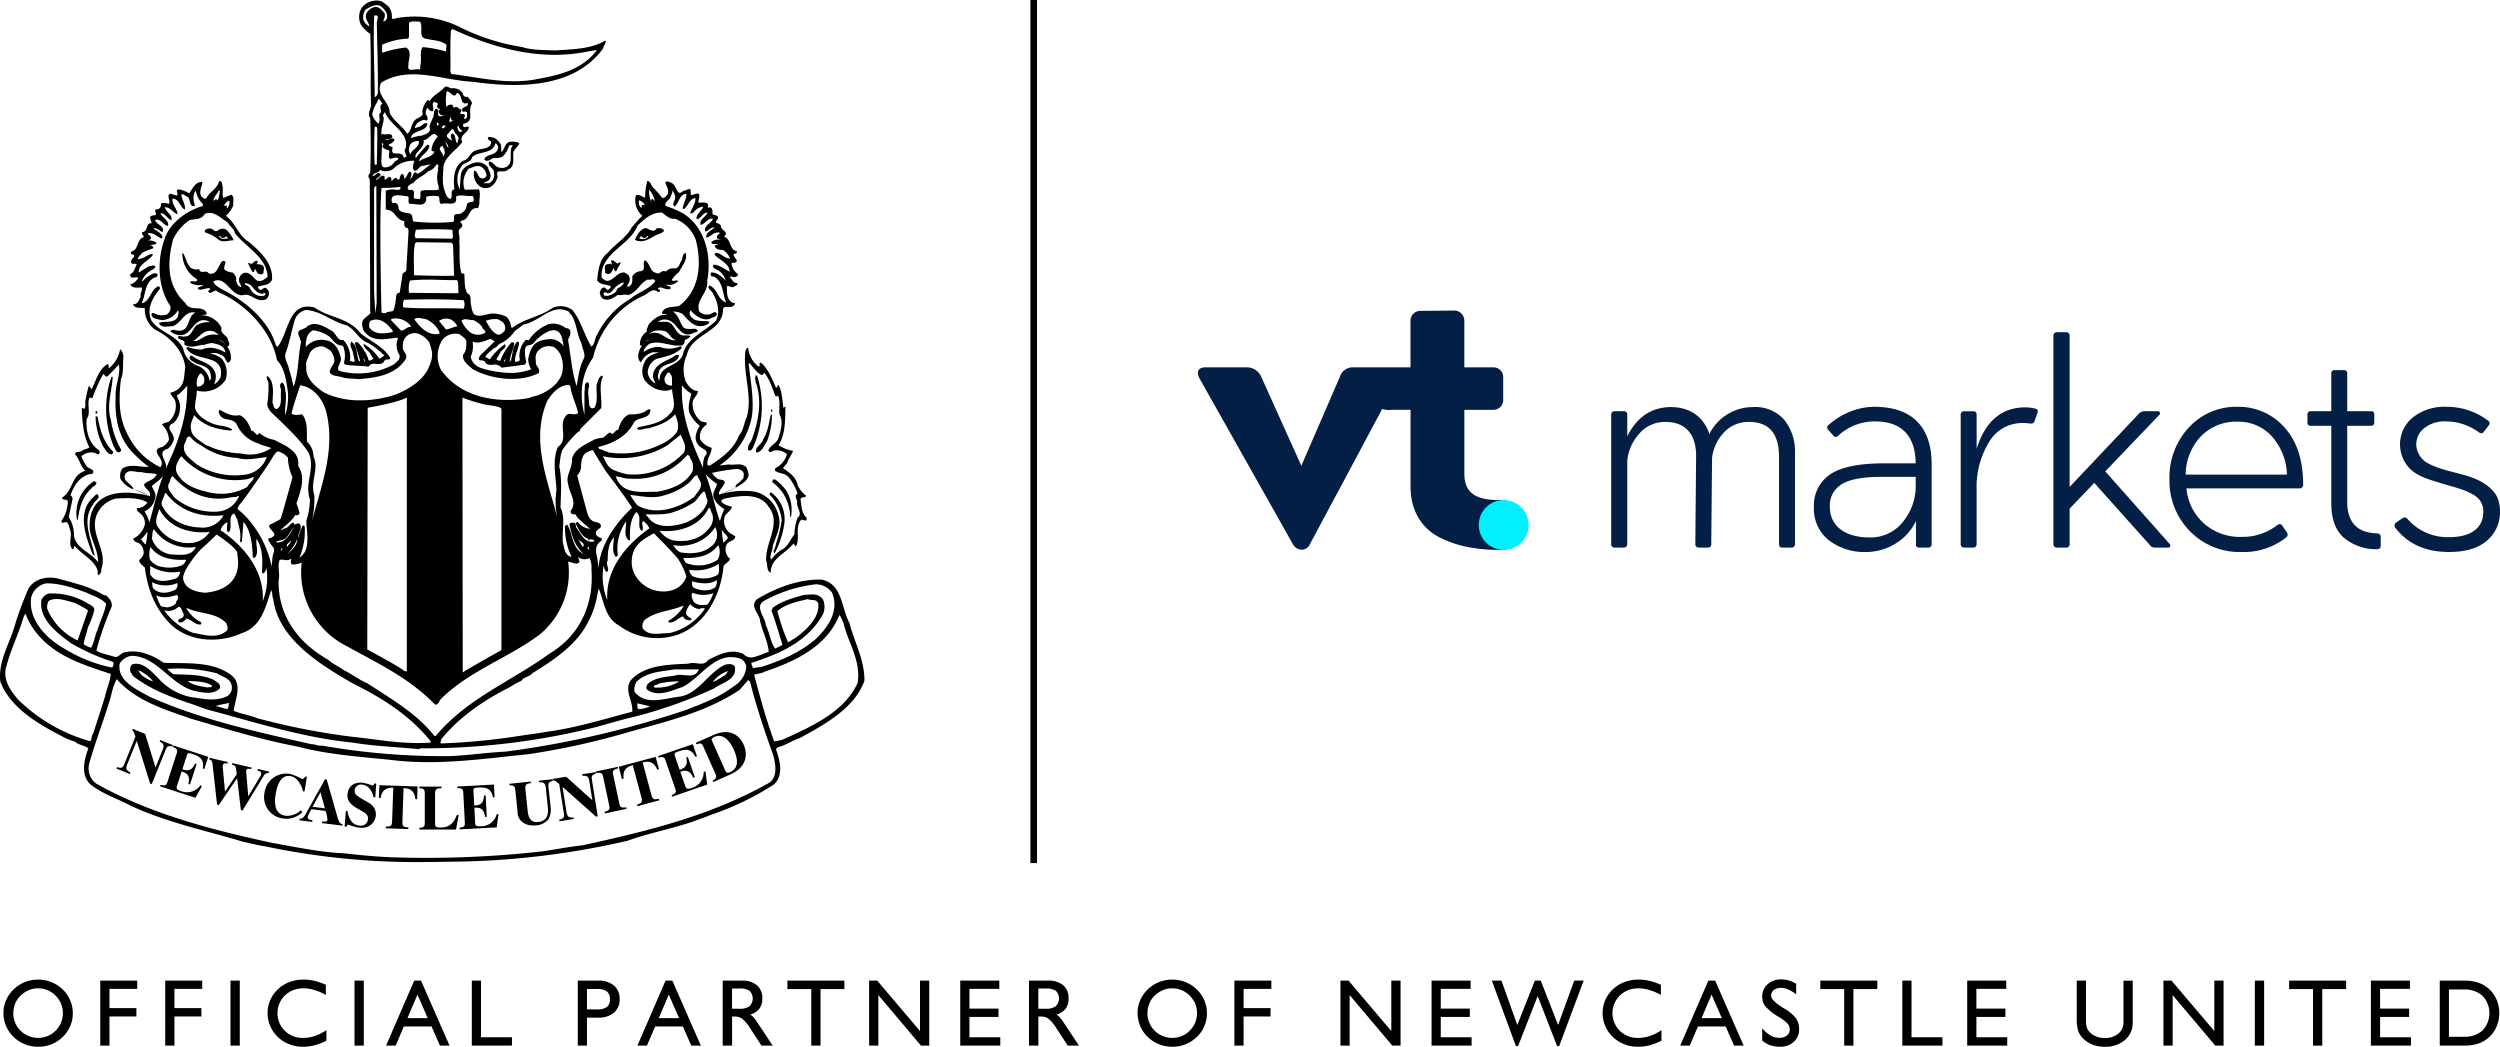 <svg id="Group_165748" data-name="Group 165748" xmlns="http://www.w3.org/2000/svg" xmlns:xlink="http://www.w3.org/1999/xlink" width="578.375" height="242.168" viewBox="0 0 578.375 242.168">
  <defs>
    <clipPath id="clip-path">
      <rect id="Rectangle_148706" data-name="Rectangle 148706" width="578.375" height="242.168" fill="none"/>
    </clipPath>
  </defs>
  <g id="Group_165748-2" data-name="Group 165748" clip-path="url(#clip-path)">
    <path id="Path_85900" data-name="Path 85900" d="M2.6,748.839a7.313,7.313,0,0,1,.607-2.9,7.683,7.683,0,0,1,1.746-2.52,7.99,7.99,0,0,1,2.6-1.687,8.114,8.114,0,0,1,3.057-.586,8.229,8.229,0,0,1,3.1.586,7.946,7.946,0,0,1,2.6,1.693,7.58,7.58,0,0,1,2.343,5.555,7.425,7.425,0,0,1-.607,2.939,7.534,7.534,0,0,1-1.741,2.509,8.24,8.24,0,0,1-2.606,1.687,7.994,7.994,0,0,1-1.478.43,8.759,8.759,0,0,1-1.607.139,8.153,8.153,0,0,1-3.062-.586,7.917,7.917,0,0,1-2.6-1.687A7.711,7.711,0,0,1,2.6,748.839m2.289.075a5.7,5.7,0,0,0,.425,2.192,5.613,5.613,0,0,0,1.241,1.848A5.288,5.288,0,0,0,8.4,754.186a5.847,5.847,0,0,0,4.4.032,5.594,5.594,0,0,0,1.881-1.263,5.718,5.718,0,0,0,1.236-1.843,5.744,5.744,0,0,0,.016-4.374,5.8,5.8,0,0,0-1.252-1.864,5.636,5.636,0,0,0-4.073-1.709,5.5,5.5,0,0,0-2.16.435,6.178,6.178,0,0,0-1.892,1.263A5.294,5.294,0,0,0,5.32,746.7,6.123,6.123,0,0,0,5,747.775a5.788,5.788,0,0,0-.108,1.139" transform="translate(-1.806 -514.516)"/>
    <path id="Path_85901" data-name="Path 85901" d="M75.861,756.952V741.918h8.554v1.913H77.989v4.449h6.233v1.934H77.989v6.738Z" transform="translate(-52.664 -515.052)"/>
    <path id="Path_85902" data-name="Path 85902" d="M125.014,756.952V741.918h8.554v1.913h-6.426v4.449h6.233v1.934h-6.233v6.738Z" transform="translate(-86.787 -515.052)"/>
    <rect id="Rectangle_148702" data-name="Rectangle 148702" width="2.149" height="15.034" transform="translate(53.322 226.866)"/>
    <path id="Path_85903" data-name="Path 85903" d="M216.06,752.848v2.428q-.656.334-1.306.591a13.4,13.4,0,0,1-1.392.462,10.635,10.635,0,0,1-2.708.355,8.888,8.888,0,0,1-2.461-.333,8.331,8.331,0,0,1-2.213-1.01,7.739,7.739,0,0,1-2.611-2.81,7.613,7.613,0,0,1-.924-3.691,7.293,7.293,0,0,1,.612-2.928,7.67,7.67,0,0,1,1.741-2.5,8.069,8.069,0,0,1,2.686-1.693,9.237,9.237,0,0,1,3.321-.575,11.033,11.033,0,0,1,2.52.3,14,14,0,0,1,2.606.908v2.332a13.948,13.948,0,0,0-2.686-1.139,8.651,8.651,0,0,0-2.44-.376,6.06,6.06,0,0,0-4.347,1.639,5.753,5.753,0,0,0-.032,8.183,5.854,5.854,0,0,0,4.25,1.644,8.2,8.2,0,0,0,1.311-.107,8.731,8.731,0,0,0,1.338-.327,10.64,10.64,0,0,0,1.354-.553,12.228,12.228,0,0,0,1.381-.8" transform="translate(-140.541 -514.516)"/>
    <rect id="Rectangle_148703" data-name="Rectangle 148703" width="2.149" height="15.034" transform="translate(82.017 226.866)"/>
    <path id="Path_85904" data-name="Path 85904" d="M292.105,756.952l6.512-15.034h1.569l6.6,15.034-2.219,0-1.941-4.425h-6.41l-1.906,4.427Zm4.945-6.362h4.688l-2.371-5.43Z" transform="translate(-202.784 -515.052)"/>
    <path id="Path_85905" data-name="Path 85905" d="M356.967,756.952V741.918h2.128v13.1h7.157v1.934Z" transform="translate(-247.812 -515.052)"/>
    <path id="Path_85906" data-name="Path 85906" d="M437.137,756.952V741.918h4.686a5.464,5.464,0,0,1,3.68,1.134,3.953,3.953,0,0,1,1.316,3.165,3.911,3.911,0,0,1-1.322,3.127,5.451,5.451,0,0,1-3.675,1.139h-2.558v6.469Zm2.128-8.382H441.6a3.7,3.7,0,0,0,2.273-.554,2.152,2.152,0,0,0,.7-1.8,2.177,2.177,0,0,0-.7-1.789,3.6,3.6,0,0,0-2.273-.575h-2.332Z" transform="translate(-303.468 -515.052)"/>
    <path id="Path_85907" data-name="Path 85907" d="M482.249,756.952l6.512-15.034h1.569l6.6,15.034-2.219,0-1.941-4.425h-6.41l-1.906,4.427Zm4.945-6.362h4.688l-2.371-5.43Z" transform="translate(-334.786 -515.052)"/>
    <path id="Path_85908" data-name="Path 85908" d="M546.794,756.952V741.918H551.2a5.192,5.192,0,0,1,3.514,1.075,3.814,3.814,0,0,1,1.236,3.041,3.876,3.876,0,0,1-.677,2.386,4.072,4.072,0,0,1-2.138,1.354,2.626,2.626,0,0,1,.709.548,8.769,8.769,0,0,1,.86,1.128l3.654,5.5-2.6,0-2.58-3.943a8.788,8.788,0,0,0-1.873-2.269,2.9,2.9,0,0,0-1.7-.506h-.644v6.716Zm2.16-8.522h1.784a3.619,3.619,0,0,0,2.24-.586,2.5,2.5,0,0,0,.043-3.546,3.75,3.75,0,0,0-2.284-.553h-1.784Z" transform="translate(-379.594 -515.052)"/>
    <path id="Path_85909" data-name="Path 85909" d="M601.26,756.952V743.874h-5.523v-1.956h13.185v1.956H603.4v13.078Z" transform="translate(-413.571 -515.052)"/>
    <path id="Path_85910" data-name="Path 85910" d="M657.575,756.952V741.918h1.87l9.9,11.671V741.918h2.139v15.034l-1.918,0-9.86-11.677v11.673Z" transform="translate(-456.5 -515.052)"/>
    <path id="Path_85911" data-name="Path 85911" d="M726.513,756.952V741.918h9.038v1.913h-6.91v4.556h6.717v1.934h-6.717v4.7h7.135v1.934Z" transform="translate(-504.358 -515.052)"/>
    <path id="Path_85912" data-name="Path 85912" d="M778.513,756.952V741.918h4.406a5.192,5.192,0,0,1,3.514,1.075,3.814,3.814,0,0,1,1.236,3.041,3.877,3.877,0,0,1-.677,2.386,4.073,4.073,0,0,1-2.138,1.354,2.627,2.627,0,0,1,.709.548,8.764,8.764,0,0,1,.86,1.128l3.654,5.5-2.6,0-2.58-3.943a8.786,8.786,0,0,0-1.873-2.269,2.9,2.9,0,0,0-1.7-.506h-.644v6.716Zm2.16-8.522h1.784a3.619,3.619,0,0,0,2.24-.586,2.5,2.5,0,0,0,.043-3.546,3.75,3.75,0,0,0-2.284-.553h-1.784Z" transform="translate(-540.457 -515.052)"/>
    <path id="Path_85913" data-name="Path 85913" d="M860.653,748.839a7.312,7.312,0,0,1,.607-2.9,7.683,7.683,0,0,1,1.746-2.52,7.988,7.988,0,0,1,2.6-1.687,8.114,8.114,0,0,1,3.057-.586,8.231,8.231,0,0,1,3.1.586,7.947,7.947,0,0,1,2.6,1.693,7.578,7.578,0,0,1,2.342,5.555,7.426,7.426,0,0,1-.607,2.939,7.529,7.529,0,0,1-1.741,2.509,8.238,8.238,0,0,1-2.606,1.687,7.988,7.988,0,0,1-1.477.43,8.763,8.763,0,0,1-1.607.139,8.156,8.156,0,0,1-3.062-.586,7.917,7.917,0,0,1-2.6-1.687,7.712,7.712,0,0,1-2.348-5.572m2.289.075a5.707,5.707,0,0,0,.424,2.192,5.618,5.618,0,0,0,1.241,1.848,5.284,5.284,0,0,0,1.843,1.231,5.848,5.848,0,0,0,4.4.032,5.6,5.6,0,0,0,1.881-1.263,5.717,5.717,0,0,0,1.236-1.843,5.747,5.747,0,0,0,.016-4.374,5.8,5.8,0,0,0-1.252-1.864,5.636,5.636,0,0,0-4.073-1.709,5.5,5.5,0,0,0-2.159.435,6.171,6.171,0,0,0-1.892,1.263,5.3,5.3,0,0,0-1.236,1.837,6.13,6.13,0,0,0-.322,1.075,5.79,5.79,0,0,0-.108,1.139" transform="translate(-597.48 -514.516)"/>
    <path id="Path_85914" data-name="Path 85914" d="M933.914,756.952V741.918h8.554v1.913h-6.426v4.449h6.233v1.934h-6.233v6.738Z" transform="translate(-648.339 -515.052)"/>
    <path id="Path_85915" data-name="Path 85915" d="M1014.155,756.952V741.918h1.87l9.9,11.671V741.918h2.139v15.034l-1.918,0-9.86-11.677v11.673Z" transform="translate(-704.044 -515.052)"/>
    <path id="Path_85916" data-name="Path 85916" d="M1083.094,756.952V741.918h9.038v1.913h-6.91v4.556h6.717v1.934h-6.717v4.7h7.135v1.934Z" transform="translate(-751.902 -515.052)"/>
    <path id="Path_85917" data-name="Path 85917" d="M1134.262,757.057l-5.566-15.142h2.221l3.671,10.267,4.058-10.268h1.369l4.009,10.269,3.737-10.268h2.18l-5.663,15.142h-.484l-4.492-11.574-4.535,11.574Z" transform="translate(-783.56 -515.049)"/>
    <path id="Path_85918" data-name="Path 85918" d="M1226.116,752.848v2.428q-.656.334-1.306.591a13.387,13.387,0,0,1-1.392.462,10.634,10.634,0,0,1-2.708.355,8.884,8.884,0,0,1-2.461-.333,8.335,8.335,0,0,1-2.214-1.01,7.741,7.741,0,0,1-2.611-2.81,7.613,7.613,0,0,1-.924-3.691,7.293,7.293,0,0,1,.612-2.928,7.67,7.67,0,0,1,1.741-2.5,8.074,8.074,0,0,1,2.687-1.693,9.234,9.234,0,0,1,3.32-.575,11.032,11.032,0,0,1,2.52.3,14,14,0,0,1,2.606.908v2.332a13.947,13.947,0,0,0-2.686-1.139,8.65,8.65,0,0,0-2.44-.376,6.061,6.061,0,0,0-4.347,1.639,5.754,5.754,0,0,0-.032,8.183,5.854,5.854,0,0,0,4.25,1.644,8.2,8.2,0,0,0,1.311-.107,8.731,8.731,0,0,0,1.338-.327,10.666,10.666,0,0,0,1.354-.553,12.266,12.266,0,0,0,1.381-.8" transform="translate(-841.739 -514.516)"/>
    <path id="Path_85919" data-name="Path 85919" d="M1271.213,756.952l6.512-15.034h1.569l6.6,15.034-2.22,0-1.941-4.425h-6.41l-1.906,4.427Zm4.945-6.362h4.688l-2.371-5.43Z" transform="translate(-882.498 -515.052)"/>
    <path id="Path_85920" data-name="Path 85920" d="M1333.262,755.146v-2.837a7.62,7.62,0,0,0,1.952,1.682,4.044,4.044,0,0,0,1.995.521,2.773,2.773,0,0,0,1.758-.516,1.7,1.7,0,0,0,.658-1.419,2.008,2.008,0,0,0-.425-1.274,9.562,9.562,0,0,0-2.09-1.607,13.076,13.076,0,0,1-3.192-2.541,3.582,3.582,0,0,1-.656-2.155,3.707,3.707,0,0,1,1.241-2.869,4.569,4.569,0,0,1,3.2-1.128,6.014,6.014,0,0,1,1.709.247,7.076,7.076,0,0,1,1.708.784v2.44a8.145,8.145,0,0,0-1.827-1.145,4.219,4.219,0,0,0-1.676-.371,2.62,2.62,0,0,0-1.649.494,1.554,1.554,0,0,0-.64,1.289q0,1.118,2.655,2.773l.323.194a9.212,9.212,0,0,1,2.821,2.364,4.572,4.572,0,0,1,.672,2.547,3.66,3.66,0,0,1-1.25,2.837,4.592,4.592,0,0,1-3.2,1.128,6.585,6.585,0,0,1-2.2-.339,6.26,6.26,0,0,1-1.885-1.1" transform="translate(-925.573 -514.418)"/>
    <path id="Path_85921" data-name="Path 85921" d="M1382.739,756.952V743.874h-5.523v-1.956H1390.4v1.956h-5.524v13.078Z" transform="translate(-956.086 -515.052)"/>
    <path id="Path_85922" data-name="Path 85922" d="M1439.264,756.952V741.918h2.128v13.1h7.157v1.934Z" transform="translate(-999.162 -515.052)"/>
    <path id="Path_85923" data-name="Path 85923" d="M1488.347,756.952V741.918h9.038v1.913h-6.91v4.556h6.717v1.934h-6.717v4.7h7.135v1.934Z" transform="translate(-1033.236 -515.052)"/>
    <path id="Path_85924" data-name="Path 85924" d="M1571.224,741.918h2.138v8.629q0,.752.032,1.236a4.3,4.3,0,0,0,.118.806,2.7,2.7,0,0,0,.527,1.042,4.312,4.312,0,0,0,1.569,1.161,5.176,5.176,0,0,0,2.085.4,4.73,4.73,0,0,0,3.143-1,3.31,3.31,0,0,0,1.2-2.67v-9.6h2.139v9.661a5.147,5.147,0,0,1-1.8,4.078,6.88,6.88,0,0,1-4.68,1.563,7.551,7.551,0,0,1-3.089-.607,6.125,6.125,0,0,1-2.316-1.779,4.107,4.107,0,0,1-.817-1.563,10.522,10.522,0,0,1-.247-2.638Z" transform="translate(-1090.771 -515.052)"/>
    <path id="Path_85925" data-name="Path 85925" d="M1636.824,756.952V741.918h1.87l9.9,11.671V741.918h2.139v15.034l-1.918,0-9.86-11.677v11.673Z" transform="translate(-1136.311 -515.052)"/>
    <rect id="Rectangle_148704" data-name="Rectangle 148704" width="2.149" height="15.034" transform="translate(521.657 226.866)"/>
    <path id="Path_85926" data-name="Path 85926" d="M1737.455,756.952V743.874h-5.523v-1.956h13.185v1.956h-5.524v13.078Z" transform="translate(-1202.337 -515.052)"/>
    <path id="Path_85927" data-name="Path 85927" d="M1793.77,756.952V741.918h9.038v1.913h-6.91v4.556h6.717v1.934H1795.9v4.7h7.135v1.934Z" transform="translate(-1245.266 -515.052)"/>
    <path id="Path_85928" data-name="Path 85928" d="M1851.4,741.918a11.285,11.285,0,0,1,2.859.312,7.615,7.615,0,0,1,1.144.4,6.245,6.245,0,0,1,1.059.591,7.125,7.125,0,0,1,2.353,2.649,7.99,7.99,0,0,1,0,7.125,7.1,7.1,0,0,1-2.353,2.66,6.822,6.822,0,0,1-2.182.978,11.482,11.482,0,0,1-2.88.322h-5.523V741.918Zm0,2.052H1848v10.94h3.4a6.223,6.223,0,0,0,4.368-1.461,5.833,5.833,0,0,0,.005-8.012,6.205,6.205,0,0,0-4.374-1.467" transform="translate(-1281.438 -515.052)"/>
    <rect id="Rectangle_148705" data-name="Rectangle 148705" width="1.529" height="199.675" transform="translate(238.385 0)"/>
    <path id="Path_85929" data-name="Path 85929" d="M1823.759,307.782a15.8,15.8,0,0,1,9.452,3.13c.558.372.589.806.124,1.333l-1.023,1.332c-.279.4-.682.434-1.208.062a12.9,12.9,0,0,0-7.562-2.479,7.522,7.522,0,0,0-4.958,1.519,4.8,4.8,0,0,0-1.89,3.935,5.146,5.146,0,0,0,3.024,4.393c4.563,2.351,10.419,2.059,14.283,5.772a6.053,6.053,0,0,1,1.623,2.4,8.792,8.792,0,0,1,.438,2.74,8.626,8.626,0,0,1-3.006,6.818c-2.014,1.766-4.958,2.634-8.8,2.634q-8.182,0-12.457-5.671a.829.829,0,0,1,.279-1.178l1.394-.961a.85.85,0,0,1,1.209.187,12.261,12.261,0,0,0,9.762,4.183c4.928,0,7.747-2.2,7.747-5.764a4.188,4.188,0,0,0-1.828-3.75c-2.4-1.6-5.329-2.124-8.034-2.985-2.531-.806-5.294-1.467-7.212-3.436a8.1,8.1,0,0,1-1.341-9.126,8.376,8.376,0,0,1,2.146-2.643,11.811,11.811,0,0,1,7.84-2.448" transform="translate(-1257.687 -213.668)" fill="#031f45"/>
    <path id="Path_85930" data-name="Path 85930" d="M1754.132,280.013a.74.74,0,0,1,.837.837v8.677h5.516a.647.647,0,0,1,.744.661v1.88q0,.837-.744.837h-5.516v17.571c0,4.742,2.293,7.159,6.849,7.313.589,0,.9.279.9.868v1.983c0,.558-.31.837-.9.806a11.594,11.594,0,0,1-7.685-2.7c-1.89-1.7-2.851-4.339-2.851-7.9V292.9h-4.711a.707.707,0,0,1-.806-.837v-1.7a.73.73,0,0,1,.806-.837h4.711V280.85a.739.739,0,0,1,.836-.837Z" transform="translate(-1211.938 -194.39)" fill="#031f45"/>
    <path id="Path_85931" data-name="Path 85931" d="M1251.837,307.985A8.9,8.9,0,0,1,1259,310.9a11.673,11.673,0,0,1,2.51,7.84v20.856a.8.8,0,0,1-.9.9h-2.014c-.527,0-.775-.279-.775-.838V319.544c0-5.423-2.293-8.119-6.911-8.119a7.707,7.707,0,0,0-5.733,2.324,10.253,10.253,0,0,0-2.851,6.043l-.186,19.926c0,.527-.279.775-.836.775h-1.952c-.589,0-.9-.279-.9-.838l.186-20.36c0-4.989-2.417-7.871-7.1-7.871a7.743,7.743,0,0,0-6.012,2.665,10.968,10.968,0,0,0-2.82,6.291v19.213c0,.589-.279.9-.868.9h-1.984a.769.769,0,0,1-.867-.9v-29.75c0-.589.279-.9.867-.9h1.984a.769.769,0,0,1,.868.9v4.9c2.262-4.493,5.609-6.724,10.041-6.755,4.587,0,7.685,2.355,8.956,6.229a11.228,11.228,0,0,1,10.134-6.229" transform="translate(-846.241 -213.808)" fill="#031f45"/>
    <path id="Path_85932" data-name="Path 85932" d="M1498.354,308.187a9.923,9.923,0,0,1,2.262.279c.558.093.744.4.589.93l-.713,2.045a.83.83,0,0,1-.929.5,11.132,11.132,0,0,0-1.736-.124,8.853,8.853,0,0,0-7.9,4.493,19.8,19.8,0,0,0-2.82,10.753v12.675c0,.588-.279.9-.805.9h-1.983a.8.8,0,0,1-.9-.9v-29.75a.8.8,0,0,1,.9-.9h1.983c.558,0,.837.31.805.9v7.809q2.975-9.575,11.249-9.606" transform="translate(-1029.814 -213.949)" fill="#031f45"/>
    <path id="Path_85933" data-name="Path 85933" d="M1556.435,251.332a.8.8,0,0,1,.9.9v34.894l16.052-16.982a2.044,2.044,0,0,1,1.085-.527h3.223a.488.488,0,0,1,.4.837l-12.52,13.077,14.906,16.8a.479.479,0,0,1-.372.837h-3.161a1.331,1.331,0,0,1-1.023-.558l-12.892-14.41-5.7,5.95v8.119a.8.8,0,0,1-.9.9h-1.952a.8.8,0,0,1-.9-.9V252.231a.8.8,0,0,1,.9-.9Z" transform="translate(-1078.525 -174.479)" fill="#031f45"/>
    <path id="Path_85934" data-name="Path 85934" d="M1386.36,307.781c8.46,0,13.263,4.369,13.263,13.325v18.408a.74.74,0,0,1-.836.837h-2.108a.6.6,0,0,1-.682-.61v-5.558a12.25,12.25,0,0,1-4.989,5.392,12.933,12.933,0,0,1-6.446,1.8,13.5,13.5,0,0,1-8.77-2.758,9.25,9.25,0,0,1-3.409-7.593,8.619,8.619,0,0,1,3.78-7.623c2.51-1.7,6.694-2.541,12.52-2.541h7.251q-.185-9.715-9.514-9.7a12.41,12.41,0,0,0-8.46,3.347.683.683,0,0,1-1.084-.062l-1.116-1.271c-.4-.4-.434-.775-.062-1.115a16,16,0,0,1,4.711-3.006,15,15,0,0,1,5.95-1.271m9.576,16.207H1388c-4.927,0-8.243.775-9.824,2.169a5.6,5.6,0,0,0-2.107,4.741c0,4.494,3.564,7.1,9.142,7.1a9.471,9.471,0,0,0,7.81-3.657,13.05,13.05,0,0,0,2.913-8.46Z" transform="translate(-952.733 -213.667)" fill="#031f45"/>
    <path id="Path_85935" data-name="Path 85935" d="M1657.252,307.781a14.12,14.12,0,0,1,10.63,4.649c2.913,3.129,4.4,7.53,4.431,13.263a.841.841,0,0,1-.96.961h-26.031a12.357,12.357,0,0,0,3.936,8.026,12.524,12.524,0,0,0,8.894,3.191,12.955,12.955,0,0,0,8.182-2.727c.526-.341.9-.279,1.147.124l1.022,1.519a.8.8,0,0,1-.124,1.209,15.7,15.7,0,0,1-10.226,3.377,16.038,16.038,0,0,1-12.054-4.834,16.549,16.549,0,0,1-4.711-11.993,16.886,16.886,0,0,1,4.463-11.962,14.835,14.835,0,0,1,11.4-4.8m-.061,3.44a11.393,11.393,0,0,0-8.492,3.346,13.036,13.036,0,0,0-3.563,8.894h23.428a13.937,13.937,0,0,0-3.533-8.894,10.428,10.428,0,0,0-7.84-3.346" transform="translate(-1139.478 -213.667)" fill="#031f45"/>
    <path id="Path_85936" data-name="Path 85936" d="M955.486,248.091v-10.72a2.256,2.256,0,0,1,2.3-2.337l7.657-.08a2.349,2.349,0,0,1,2.5,2.418v10.72h6.69a2.255,2.255,0,0,1,2.3,2.217v5.36a2.261,2.261,0,0,1-2.266,2.257h-6.72v14.75c0,2.274.675,3.811,2.05,4.777,1.3.916,3.239,1.318,5.826,1.347l1.3,0a3.15,3.15,0,0,1,2.458,2.62v6.448a3.344,3.344,0,0,1-2.458,2.458h-1.155a37.124,37.124,0,0,1-7.417-.7,25.107,25.107,0,0,1-6.282-2.162c-4.191-2.1-6.77-6.246-6.77-11.727V257.924h-4.4a5.337,5.337,0,0,1-2.162-.2q-.317.6-.637,1.2l-.676,1.266-.872,1.632-1.034,1.937-1.165,2.181-1.262,2.363-1.327,2.485-1.359,2.545-1.359,2.545L937.9,278.36l-1.26,2.36-1.162,2.175-1.031,1.93-.867,1.624-.671,1.256-.442.827-.183.342a2.124,2.124,0,0,1-1.974,1.41,2.4,2.4,0,0,1-2.055-1.33L906.7,250.711c-.847-1.572-.323-2.62,1.41-2.62h9.43a3.63,3.63,0,0,1,3.466,2.3l9.228,20.472,8.906-20.553a3.11,3.11,0,0,1,3.143-2.217Z" transform="translate(-629.169 -163.109)" fill="#031f45"/>
    <path id="Path_85937" data-name="Path 85937" d="M1130.35,384.1a5.763,5.763,0,1,1-5.763-5.764A5.764,5.764,0,0,1,1130.35,384.1Z" transform="translate(-776.707 -262.649)" fill="#00f0ff" fill-rule="evenodd"/>
    <path id="Path_85938" data-name="Path 85938" d="M171.5,536.409l.017-.042v0Z" transform="translate(-119.058 -372.352)"/>
    <path id="Path_85939" data-name="Path 85939" d="M618.978,456.41l0,0,.032-.013Z" transform="translate(-429.702 -316.84)"/>
    <path id="Path_85940" data-name="Path 85940" d="M559.656,522.085l0,0-.013-.01Z" transform="translate(-388.515 -362.43)"/>
    <path id="Path_85941" data-name="Path 85941" d="M88.179,514.039l.006,0-.053-.021Z" transform="translate(-61.183 -356.837)"/>
    <path id="Path_85942" data-name="Path 85942" d="M67.511,577.946h.011l-.047-.015Z" transform="translate(-46.842 -401.21)"/>
    <path id="Path_85943" data-name="Path 85943" d="M260.094,645.4v.051l0-.051Z" transform="translate(-180.562 -448.045)"/>
    <path id="Path_85944" data-name="Path 85944" d="M198.465,158.317v0l-.021-.009.021,0Zm-.051-.021c-3.212,6.876-10.783,10.06-17.1,13v0a8.409,8.409,0,0,1-2.213.491c-1.842-5.014-3.259-10.179-4.625-15.394.618-.318,1.668-.227,2.414-.72v0c6.7-2.247,14.416-5.715,17.279-13.086.438.345.64,1.186.966,1.808l0,0c1.086,4.612,4.1,8.711,3.276,13.916Zm-19.341,13.531,0,0v.006s0,0,0,0m-.951,9.444c-13.421,7.646-28.072,11.219-43.255,14.547-3.081.339-6.41.983-9.451,1.423a239.184,239.184,0,0,1-34.573,1.372c-3.92-.154-7.494-.493-11.312-.932-5.641-.246-10.924-1.423-16.309-2.355-14.16-3.041-28.411-6.706-40.953-13.76a4.343,4.343,0,0,1-1.637-4.557V177c1.474-5.385,3.572-10.473,5.088-15.858a16.028,16.028,0,0,1,1.228-3.684l.04-.061.042.051c4.688,5.129,10.943,6.891,16.974,9.05v0c8.226,2.395,16.354,4.892,24.858,6.509h.01c6.746,1.8,14.24,2.344,21.582,3.081,10.719,1.372,21.58-.3,31.767-1.319a171.536,171.536,0,0,0,23.147-5.1c8.917-2.5,17.965-4.595,25.734-9.775l0,0,1.965-2.253.032-.032.04.032.39.387.008.011v.021c1.476,5.825,3.38,11.445,5.385,17.025v.01c.491,2.007.993,4.669-.8,6.175M20.265,171.586h-.011l-.006.03-.009.017.015-.046a38.742,38.742,0,0,1-15.941-9.338C2.309,160,.464,157.223,1.54,154.222v-.01c1.023-3.856,2.833-7.426,3.96-11.293h0l.388-.692A15.614,15.614,0,0,0,8.5,146.79c4.413,5.436,10.971,7.354,17.124,9.406-.153,1.789-.982,3.538-1.37,5.336l.051.011v.006l-.051-.017c-.876,2.882-1.808,5.711-2.738,8.553-.3.261-.292.8-.394,1.2a.641.641,0,0,1-.225.419.314.314,0,0,1-.152.034,1.1,1.1,0,0,1-.483-.157M5.451,142.891l0,0Zm20.271,13.277-.046-.006,0,0Zm-14.827-15-.009,0v0Zm.383-1.95h0l0,.006Zm.032.04c1.87-.917,3.962,0,5.781.44v0a20.981,20.981,0,0,1,3.282,1.789l-2.412,6.958a13.98,13.98,0,0,1-7.024-7.293,2.664,2.664,0,0,1,.373-1.9m-4.1-.724a4.443,4.443,0,0,1,3.481-3.287l.208,0c3.2,0,6.314,1.15,9.15,2.162,1.516.779,3.225,1.167,4.506,2.539-.35,2.16-1.423,3.973-1.967,6.031-.684,1.321-.737,2.886-1.514,4.156a4.674,4.674,0,0,1-1.711-.83c.144-1.228.728-2.641.974-3.869a20.689,20.689,0,0,0,1.423-3.767c.3-1.035-.881-1.425-1.516-1.812a15.643,15.643,0,0,0-8.968-2.253,2.661,2.661,0,0,0-1.711,1.516c-.582,4.5,3.676,7.636,6.9,9.992a48.324,48.324,0,0,0,9.7,4.309c.246.337,0,.921-.195,1.321a33.653,33.653,0,0,1-11.108-4.413c-4.312-2.4-8.375-6.808-7.649-11.794m149.781,19.424v.008l.032.04a9.548,9.548,0,0,1-5.662,1.33h-.04l-.011-.03a.353.353,0,0,1,.051-.368.8.8,0,0,1,.318-.165,1.317,1.317,0,0,0,.675-.3l.011-.01.01-.009a20.658,20.658,0,0,1,4.616-.544Zm10.412-1.273a16.425,16.425,0,0,1-2.365,1.332l-.142.051.083-.123a7.207,7.207,0,0,1,3.305-2.376l.083-.019-.021.08a1.923,1.923,0,0,1-.944,1.05Zm-19.962,6.378v-.061l.059.011,2.744.635.133.03-.123.061a6.554,6.554,0,0,1-2.571.6h-.019l-.01-.021c-.267-.318-.206-.911-.214-1.249m-112.087-5.23-.051.08c-1.228-.491-2.8-1.319-3.255-2.477l-.042-.091.093.03a8.775,8.775,0,0,1,3.246,2.448s.006.006.009.01m17.681,5.057-.04.091c-.195.411.021,1.118-.523,1.353h-.03l-2.346-.686-.152-.051.152-.043c.934-.3,1.916-.4,2.837-.644Zm-9.582-5.078.144.011c1.9.091,3.828.091,5.4,1.033l.032.011v.031a.336.336,0,0,1-.144.316.639.639,0,0,1-.318.061c-.224-.009-.47-.051-.582.053l-.021.019-.021-.011c-1.37-.3-3.193-.438-4.381-1.431Zm-15.767-4A3.758,3.758,0,0,1,30.522,152c6.071.195,9.2,7.2,14.979,8.22,1.77.39,4.013.737,5.345-.686.387-1.023-.841-1.514-1.372-1.955-2.744-1.321-6.215-1.177-9.357-1.321a8.207,8.207,0,0,1-1.415-1.228,36.1,36.1,0,0,1,11.509,1.033c1.167.83,3.081,1.076,3.377,2.837a2.244,2.244,0,0,1-1.228,2.547c-2.846,1.177-5.283.491-8.271.093A13.961,13.961,0,0,1,36.451,157c-1.719-1.669-3.572-3.778-5.929-2.988a1.762,1.762,0,0,0-.3,1.76l.544.881c3.868,3.041,8.271,4.7,12.724,6.224,1.618.483,3.38,1.271,5.19,1.762,10.924,2.886,21.256,6.266,32.906,7.443,4.852.83,10.482,1.023,15.375,1.516l.195-.194a164.3,164.3,0,0,0,40.686-4.9c2.886-.779,5.385-1.567,8.324-2.253a106.137,106.137,0,0,0,19.043-6.706c1.811-1.372,5.345-1.955,4.8-5-.39-.779-1.423-.635-2.149-.531-3.972,1.76-6.265,6.848-10.679,7.441-3.521.39-7.78,2.152-10.382-1.124a3.308,3.308,0,0,1,.493-2.355c2.355-2.253,5.631-2.3,8.763-2.837h5.633c-.932,2.5-3.82.779-5.438,1.423-2.149.339-4.648.39-6.408,1.956-.195.39-.544.932-.1,1.319,2.406,1.813,5.681.2,8.18-.633,4.4-2.253,7.638-8.519,13.412-6.511a2.359,2.359,0,0,1,1.321,1.853A5.755,5.755,0,0,1,169.819,159c-3.327,2.59-7.248,4.013-11.119,5.529a221.878,221.878,0,0,1-41.76,9.643c-4.155.195-8.373.83-12.633,1.033a160.651,160.651,0,0,1-29.863-2.446c-.788.195-1.516-.349-2.355-.3-12.828-2.888-25.605-5.684-37.552-11.018-2.784-1.618-7.5-3.572-6.85-7.636m57.383,4.6c-1.965-.828-3.623-2.149-5.537-3.081-1.167-.881-2.55-1.423-3.666-2.446-7-3.972-11.56-10.238-11.415-18.317.39-1.412-.337-3.43.246-4.7a.913.913,0,0,1,.47-.11c.536,0,1.179.273,1.73.017l.443-.2c.1.347-.339.982.3,1.33a5.6,5.6,0,0,0,2.16-.451,19.085,19.085,0,0,0,10.372,19.3c7.053,3.911,14.5,7.342,20.474,13.554.923.053.923-1.023,1.516-1.463,6.8-6.613,15.613-9.347,22.912-14.937a18.58,18.58,0,0,0,6.367-16.646c.881,0,1.957.93,2.643,0l-.347-1.127a2.382,2.382,0,0,0,2.651.246,5.218,5.218,0,0,1,.441,2.641c.633,8.231-2.848,15.479-9.8,19.545-8.714,6.357-18.9,10.228-26.189,18.95l-.3.093c-4.116-5.283-10.136-8.663-15.47-12.195M65.389,127.12l-.294.589c-.246-.1,0-.392.1-.589ZM63.774,125.7c.589-.491,1.567-.294,2.251-.832.834-.735,1.127-1.715,1.91-2.547-.832,1.421-1.713,3.331-3.572,3.477Zm-1.688-.464a9.374,9.374,0,0,0,1.065,1.6,1.346,1.346,0,0,1,.216,1.207,4.326,4.326,0,0,0-.318,1.107c-.042.491-.216,2.16-.216,2.16a23.812,23.812,0,0,0-4.485-9.768,17.681,17.681,0,0,0-3.407-3.49,3.413,3.413,0,0,1,.89-1.486c.779-.89,5.969-8.394,6.645-9.5s1.321-2.346,1.925-2.346a4.828,4.828,0,0,1,2.2,1.425,12.294,12.294,0,0,0,1.065,4.555s-2.59,9.419-2.774,9.664a22.431,22.431,0,0,1-2.416,1.281c-.144.1-.43.315.112.991s1.167,1.281.779,1.609-.534.419-.534.419-.993.072-.747.572m-1.3,14.124c.441-6.854-4.209-12.682-9.743-16.4a2.843,2.843,0,0,1,1.519-1.859c.146.783-.394,1.859.294,2.351,1.175-1.127-.343-3.672,1.322-4.407l.732,1.47c.345,1.567.981,3.329.589,4.993.146.1.246.246.44.2l.394-4.7c1.811,2.2,2.005,5.288,2.151,8.127.1.246.294.246.491.146,1.027-1.175.1-2.837.392-4.307,1.467,2.153,1.419,5.287,1.224,7.735.146.1.243.294.441.2a2.074,2.074,0,0,0,.588-1.324,14.676,14.676,0,0,1-.834,7.786m-5.7-8.584c-.072.932-.142,5.836-7.462,6.613h-.006c-.172,0-4.815-.049-5.247-3.265-.224-1.709,3.4-6.183,4.322-6.971s3.42-3.214,3.42-3.214,3.716,2.374,4.7,3.97a16.362,16.362,0,0,1,.275,2.867m-2.621,15.4c-2.251,2.005-5.241.932-7.841.491a14.86,14.86,0,0,1-6.655-5.19,3.455,3.455,0,0,0,3.38-.881c.686.235.737,1.127,1.127,1.709.3,1.321-1.762.83-1.127,1.906.777.244,1.218-.288,1.709-.686v-.195c1.228.246,2.109,1.565,3.38,1.423.195-.1.1-.339.1-.542a7.274,7.274,0,0,1-2.744-2.2c-.193-.39-.635-.686-.635-1.126,2.939,1.516,6.81.983,9.2,3.572.144.493.542,1.23.1,1.722m-16.3-8.184c1.516.781,3.232.39,4.8-.1l.195.343c.246.686-.487.981-.438,1.616a3.2,3.2,0,0,1-2.107.93,9.536,9.536,0,0,0-1.322-.195,10.15,10.15,0,0,1-1.127-2.594m-1.029-3.036a7.16,7.16,0,0,0,5.925.2c.049.684-.049,1.37-.735,1.662-1.518.686-3.329.932-4.7-.244-.491-.392-.294-1.078-.491-1.615m-.392-3.769a9.658,9.658,0,0,0,6.9,1.321,1.885,1.885,0,0,1-.781,1.519c-1.322.438-3.234.978-4.7.341-.684-.146-1.029-.734-1.421-1.224Zm.1-4.36c1.912,2.693,5.141,3.087,8.227,2.939a2.033,2.033,0,0,1-1.324,1.421,8.747,8.747,0,0,1-5.482-.1c-.586-.392-1.372-.832-1.616-1.518a5.208,5.208,0,0,1,.195-2.742m-1.127-.635c-.292,0-.733-.832-1.127-1.127a9.346,9.346,0,0,0,1.52-1.81,14.238,14.238,0,0,1-.394,2.937m-.292-7.638a4.17,4.17,0,0,0,2.545-3.377c.1-.932-.538-1.618-.832-2.45.783-.832,1.959-1.37,2.645-2.448-1.421,3.477-2.153,7.343-3.231,10.82a9.165,9.165,0,0,0-1.127-2.545m-9.6-3.034c-2.694,1.614-3.282,4.7-3.036,7.439.442,2.547,1.91,4.7,1.91,7.394-1.518-2.253-5-3.083-5.582-6.071a7.486,7.486,0,0,0-1.224-4.407c.294-1.321.586-2.693.881-4.064a.852.852,0,0,0-.294-.832h-.1v-.294c.783-2.2,2.35-4.65,5-4.8.881-1.078-1.078-1.127-1.421-1.91a9.079,9.079,0,0,1-1.127-2.153,3.366,3.366,0,0,1,3.282-.733c.195.1.392.292.684.243.491-.243.2-.637.1-.932-2.4-1.516-3.083-4.6-2.838-7.246,1.027-1.273,0-3.28.635-4.9.1-.2.343.294.686.1a38.775,38.775,0,0,1,2.448-5.482l.294-.1a.64.64,0,0,0,.341.589h.394l2.645-2.742c.438,2.253-.786,4.5-.737,6.952-.244,4.9.392,9.548,3.771,13.222A28.889,28.889,0,0,0,34.4,108.27c-1.912.146-4.212-.783-6.073.392a2.9,2.9,0,0,0-.44,2.448,5.855,5.855,0,0,0,2.888,2.351l.1-.1c-.536-1.273-2.691-1.762-1.859-3.477,1.027-1.175,2.3-.246,3.672-.392,1.127.343,2.448.195,3.574.491-.489,1.321-2.105,1.467-2.937,2.348.1,1.078,1.713,1.47,1.321,2.742-3.282-.93-7.784-1.372-10.82.442M38.8,104.109a3.864,3.864,0,0,0,1.323-1.861c.637-1.615-2.4-3.134,0-4.064A5.081,5.081,0,0,0,41.349,92.8c-.294-.244-.2-.684-.489-.93a13.923,13.923,0,0,0,2.448-2.35c.1,6.66-1.861,12.485-4.409,18.018l-.487,1.224c.487-1.713-2.4-3.867.39-4.65M42.376,80.95c-1.467-3.28-5.385-3.623-7.344-6.514-1.224-2.74.294-5.287,1.959-7.343,0-.246-.049-.586-.343-.586-1.861.783-1.813,3.428-3.867,3.966.978-2.107.684-5.436,3.475-6.122a.9.9,0,0,0,.195-.635c-.83-.638-1.762.341-2.545.734-.392.294-.684.83-1.124.93a5.03,5.03,0,0,1,2.742-2.84,1.361,1.361,0,0,0,.438-.637c-.487-.44-1.027,0-1.565,0l-2.3,1.421c-.148-1.959,2.351-2.594,3.329-4.163-.783-.343-1.615.54-2.448.832l-1.127.294c.049-.489.684-1.027,1.029-1.518a16.465,16.465,0,0,1,2.545-1.029c.1-.292-.148-.438-.294-.635h-.489c.441-.343,1.37-.1,1.616-.586A2.5,2.5,0,0,0,34,55.978c0-.049,1.127-.146.932-.881-.246-.195-.441-.538-.735-.635v-.2c1.224-.294,2.2.783,3.183,1.226A.575.575,0,0,0,37.578,55c-.39-.93-1.37-1.323-2.154-1.861.735-.294,1.421.538,2.154.832.637-1.372-1.273-1.615-1.713-2.742,1.127-.635,1.859,1.029,2.839,1.321.392-.146.146-.586.1-.83-.441-.832-1.224-1.224-1.713-2.058,1.029-.243,1.518,1.177,2.547,1.567.195-.292,0-.879-.246-1.224a7.89,7.89,0,0,1-1.322-1.762c1.273-.1,1.957,1.224,2.986,1.616.049-1.224-1.37-2.154-1.127-3.623,1.567.049,1.664,1.959,2.839,2.545.195-1.224-.684-2.251-.83-3.475.489-.294,1.025.392,1.565.587.586.686.343,2.5,1.616,1.959-.39-1.078-.635-2.5.2-3.477a5.153,5.153,0,0,0,1.614,3.085v.489c-3.718,1.029-7.833,3.966-8.957,7.932-1.667,4.7-1.472,11.016,1.419,15.178a1.8,1.8,0,0,1-.783,1.959,3.54,3.54,0,0,1-2.986-.294c-.246-.049-.589,0-.589.294.146,1.127,1.467,1.078,2.351,1.321a4.47,4.47,0,0,0,3.769-2.253c.343.491.049.932,0,1.421-.832,1.764-3.132.881-4.4,1.519.586,1.272,2.1.686,3.083.735,2.156-.538,2.839-3.772,5.385-3.134-2.1.93-1.078,4.209-3.867,4.161-.684,0-1.421-.489-1.959.1a3.28,3.28,0,0,0,3.085.832c2.1-.686,2.74-4.212,5.58-3.183.246.1.442.294.737.294a5.543,5.543,0,0,0-3.38.733c-.93.834-1.127,2.693-2.742,2.547-.538.244-1.37-.54-1.518.292.392.737,1.959.392,1.421,1.518,1.175.98,2.986.394,4.258.1l.1.146a10.016,10.016,0,0,1,2.058-.54c1.127.246,2.5.442,3.035,1.715l.146.538c-1.516-.979-3.816-1.565-5.434-.735a9.339,9.339,0,0,1-3.329-.587.332.332,0,0,0-.1.587c2.3,2.939,8.665.931,7.735,6.317a3.458,3.458,0,0,1-1.567,1.764,3.8,3.8,0,0,0,.343-2.645c-.881-2.545-3.672-2.5-5.436-4.015a.543.543,0,0,0-.489.244c-.195.783.783,1.078,1.224,1.421,1.224.635,2.986.635,3.574,2.351.049.538.294,1.37-.195,1.813a4.633,4.633,0,0,0-2.448-3.38,5.279,5.279,0,0,1-3.674-4.063m7.64-3.232a4.562,4.562,0,0,0-2.937.586c-.786.392-1.52,1.078-2.351.834,1.467-.834,2.545-3.085,4.993-2.058l.881.637c.049.1-.246-.049-.586,0m2.005,2.1a14.451,14.451,0,0,0-1.516-1.029,3.778,3.778,0,0,1,1.516,1.029m-5.679,6.854c.441.049.635.54.834.881.146.686.146,1.567-.54,1.861a1.238,1.238,0,0,1-1.029.294,3.185,3.185,0,0,1,.734-3.037m11.016,23.308a16.608,16.608,0,0,1-11.848-2.253c-1.421-1.273-3.524-2.5-2.84-4.75.441-.54.392-1.959,1.321-1.664a7.1,7.1,0,0,0,2.448,1.957,15.583,15.583,0,0,0,8.373,2.939c2.2.686,4.8.049,6.905-.2a6.131,6.131,0,0,1-4.36,3.968m-8.957,4.21c-2.939-.638-6.17-1.715-7.54-4.6-.491-1.37.292-2.691,1.078-3.769a16.775,16.775,0,0,0,15.42,5.287l1.323-.489c0,.881-1.125,1.519-1.518,2.351a12.231,12.231,0,0,1-8.763,1.224m1.811,4.455a13.976,13.976,0,0,1-9.988-3.378c-.489-.93-1.664-1.764-1.224-3.036.44-.538.294-1.321.93-1.811,3.282,3.769,7.981,5.972,13.025,4.993a7.393,7.393,0,0,1,1.762-.146c.146-.049.049-.246.294-.2H55.3a5.766,5.766,0,0,1-5.093,3.574m-3.869,3.672c-3.231-.049-6.9-1.516-8.567-4.6-.978-1.173.2-2.1.392-3.327h.246c3.229,4.209,8.175,5.728,13.317,5.092a5.419,5.419,0,0,1-5.387,2.838m-1.027,4.5c-1.029,2.3-3.674,1.813-5.925,1.715a5.474,5.474,0,0,1-4.26-3.672c.2-.686,0-1.567.491-2.155a9.834,9.834,0,0,0,9.694,4.112m-1.029-.93a8.344,8.344,0,0,1-8.03-4.161c-.392-1.224.243-2.5.589-3.674,2.3,4.309,6.952,5.779,11.653,5.289a5.485,5.485,0,0,1-4.212,2.545m23.062-.638c.049.688-.684.981-.834,1.567-.586-.635.589-.93.834-1.567m1.419-.292c.049,1.419-1.273,2.693-2.351,3.574a10.532,10.532,0,0,0,2.351-3.574M47.371,49.76c2.007-.881,3.672.979,5.287,1.959.441.879,1.567,1.518,1.713,2.545,2.645,3.329,7.394,5.582,7.54,10.086-.637.442-1.419,1.273-2.448.832-.932-.635-1.811-2.3-3.229-1.665a1.766,1.766,0,0,0-.834,2.156,2.035,2.035,0,0,1,.392,1.027c-.783-.146-1.078-.979-1.175-1.616.195-.538-.294-1.37-.832-1.762a3.626,3.626,0,0,1-1.764-.589c-.635-.735.98-2.251-.586-2.056-1.029,1.078-1.175,3.428-3.183,2.839-.586-.978-1.762.392-2.2-.978a2.3,2.3,0,0,1-1.961-.343c-.93-.98-1.076-2.253-1.713-3.331h-.195a6.946,6.946,0,0,0,3.329,5.976l.1.341c-.441.54-1.519-.244-1.616.491a3.862,3.862,0,0,0,2.937.489c-.195.684-1.859.392-.879,1.127.879.1,1.664-.491,2.545-.294v.294c-.195,0-.294.243-.442.343,0,.146.2.243.345.39.684.1,1.272-1.027,1.908-.195,6.414,2.693,12.39,8.91,13.662,15.765,1.908,2.058,2.153,4.9,2.547,7.443a15.419,15.419,0,0,1-.591,5.287c-.243-1.713.392-3.915,0-5.58-.146-.688-.1-1.667-.832-1.961-.782.637-.146,1.175-.195,1.961-.148,1.467.392,3.378-.93,4.161-.832,0-.735-.883-1.029-1.421.049-1.861.586-4.993-1.224-6.217-.341.487.2,1.127.294,1.613a27.353,27.353,0,0,1-.294,5,3.456,3.456,0,0,0,1.126,1.959c2.742,2.693,6.217,5.779,8.373,9.059,1.813,3.572-.98,7.149.39,10.918a16.876,16.876,0,0,1-.83,4.9c0,2.545,1.175,6.9-1.615,8.565a15.3,15.3,0,0,0,1.222-7.244c-.195-.051-.341-.394-.489-.1a20.237,20.237,0,0,0-1.029,2.842c-.1-1.226,1.226-2.2.3-3.38a1.33,1.33,0,0,0-1.116.332c0,.013,0,.017-.01.01s.008-.006.01-.01c.009-.07-.093-.445-.3-.53-.735.148-1.124,1.127-1.813,1.323-.438,0-.735.438-1.127.438,1.078-1.173,2.6-2.054,3.331-3.473.489.047,1.127-.051,1.029-.639a15.607,15.607,0,0,0-.686-2.105c.881-2.691,2.253-5.973.39-8.665.491-3.526-3.18-4.752-5.482-6.025A7.067,7.067,0,0,1,60,100.435l-.441.491c-.487-.246-.783-.978-1.419-1.027-.489-1.372-1.273-3.039-2.742-3.577-1.713.392-3.185-.489-4.555-1.224-.341.195-.244.637-.146.834.735,2.151,3.428.684,4.209,2.84a8.007,8.007,0,0,0,4.9,4.112c.881.538,2.007.586,2.939,1.078a8.933,8.933,0,0,1-7.051,1.224,22.027,22.027,0,0,1-6.611-1.323c-.538-.392-1.321-.392-1.811-.881-1.224-.883-2.988-1.762-3.085-3.477-.246-1.224.343-2.056.735-3.183,2.1,2.45,5.287,3.331,8.567,3.577.049-.1.246-.148.2-.3-1.321-.881-3.085-.733-4.506-1.321-1.565-.635-3.477-1.762-4.064-3.572-.049-1.421.44-2.645.392-4.066A6.111,6.111,0,0,0,52.168,88.2,5.068,5.068,0,0,0,51.24,83.2,6.031,6.031,0,0,0,48.6,82.076a3.218,3.218,0,0,1,2.645.39c1.127.2,1.175,2.939,2.153,1.029a4.247,4.247,0,0,0-.832-3.034c1.078-.343.049-1.321.1-1.961-.637-.781-1.764-1.272-1.419-2.348a5.19,5.19,0,0,0-4.6-2.939c.392-.195.93.049,1.224-.39-.932-2.253-3.869-.2-5-2.45-4.307-4.015-4.209-9.351-2.84-14.687A11.27,11.27,0,0,1,43.8,51.228c1.127-.341,2.791,0,3.575-1.467M50.6,44.373h.244a7.186,7.186,0,0,1-.538,2.448c-.1.2.2-.489-.195-.39-.294-.148-.54.195-.638.39-.246-.832.783-1.616,1.126-2.448m2.448,2.351a1.833,1.833,0,0,1-.586,1.813v-.686h-.735c.341-.392.735-1.078,1.321-1.127m8.273,21.3s.447.758-.927.758a2.9,2.9,0,0,1-2.465-1.66,1.832,1.832,0,0,0-1.209-.957l-.1-.392a2.807,2.807,0,0,1,1.637.686c.428.57,1.576,2.325,3.062,1.565m4.9,13.565c.784-2.253,1.224-4.7,1.91-7.051a3.5,3.5,0,0,1,2.645-2.547c3.572.246,6.166,2.791,9.5,3.575,2.058,1.175,2.742,3.282,4.9,4.064a17.059,17.059,0,0,1,3.769,2.939c-.491.146-.735.638-1.224.638a11.181,11.181,0,0,0-3.574-3.38c-.195,1.029,1.273,1.567,1.616,2.448L86.4,83.3c-.345.1-1.175.881-1.224-.1a10.856,10.856,0,0,0-2.45-3.772c-.243,0-.589,0-.637.294l1.224,3.964-.195.246c-.733-1.37-.292-3.672-1.81-4.6-.54.735.049,1.567.292,2.253.148.733.294,1.516.489,2.2-.243.44-.733.049-1.127,0a5.836,5.836,0,0,0-1.516-4.847c-1.47.294-1.616-1.667-2.937-2.253-1.567-.93-3.625-2.154-5.387-.93-.686.93-2.74.538-1.959,2.253l.491,1.321c-.737,3.524-.54,7.049-1.715,10.38-.343-1.175-.538-2.547-1.027-3.771-.146-1.468-1.47-2.84-.686-4.356M84.142,83.2a2.61,2.61,0,0,1,.392.832c-.148-.148-.489-.491-.392-.832M75.378,95.2c2.4,8.962-1.078,17.383-3.183,25.609a26.212,26.212,0,0,0,.538-5.925c-1.078-3.134,1.175-6.073-.2-8.961a4.722,4.722,0,0,0-1.518-3.477c-.1-2.2.294-4.65-1.126-6.314-.783.1-1.811.343-2.448-.195.54-2.253,1.321-4.36,2.007-6.513,2.988.343,5.141,3.134,5.925,5.777M94.12,92.263v63.259s-.121.379-1.074-.379-8.078-4.616-8.078-4.616l.1-55.909s6.82-1.148,9.05-2.355M71.606,82.076A3.105,3.105,0,0,1,73.86,80.46c1.029-.294,1.713.489,2.448.781A4.214,4.214,0,0,1,77.336,83.4c.392,1.321-2.545,3.034,0,3.769.489.1.979.2,1.519.294,1.224.489,2.691.343,4.064.538,4.015-.294,8.516-.929,10.918-4.6.686-1.126-.881-1.91-.635-2.937a3.186,3.186,0,0,1,.538-2.058,2.83,2.83,0,0,1,3.036-.93,5.27,5.27,0,0,1,2.545,2.056,11.788,11.788,0,0,1,.635,2.351,6.013,6.013,0,0,1-.538,2.84c-1.127,3.38-4.847,5.63-7.93,6.854-5.34,1.715-11.556,2.007-16.6-.538-2.01-1.419-4.309-3.231-4.015-6.022-.294-1.175.538-1.91.733-2.937m18.852-7.737.1-.292a4.431,4.431,0,0,1,4.6,1.811c-1.027,0-1.419.783-2.348.93Zm.39,2.742c-1.859.44-4.21.686-5.385-1.027a1.853,1.853,0,0,1,.195-1.518c2.107-1.029,3.917.54,5.19,2.251ZM84.877,3.2c-.783,1.224.489,2.2.586,3.183a2.866,2.866,0,0,1-1.321-1.321,3.094,3.094,0,0,1,.392-2.545c1.078-.589,2.4-1.518,3.672-.735A5.617,5.617,0,0,1,89.332,3.1a1.978,1.978,0,0,1,.1,1.664,1.26,1.26,0,0,1-.783.491c.146-.638.589-1.224.294-1.91-.54-.637-1.175-1.47-2.056-1.47A2.859,2.859,0,0,0,84.877,3.2m9.743,5.73V5.547c.684-.538,1.713-.195,2.545-.292l.2.489c.39,1.175-.489,3.232,1.126,3.477,1.664.44,3.428.341,4.8,1.419l-.1,1.567A27.551,27.551,0,0,0,97.8,11.179c-.735.881-.294,2.446-.441,3.426l-.2,1.764c-1.027-.394-3.132.93-2.643-1.127-.1-1.175.932-3.085-.589-3.966A25.83,25.83,0,0,0,88.4,12.5V10.64a15.946,15.946,0,0,1,5.925-1.419Zm9.6,6.217c0-2.545-.1-4.7.1-7.735l.292-.44c9.5,4.406,20.37,7.492,31.286,5.239l2.058-.343v.2c-3.72,4.7-9.156,5.679-14.492,6.658-6.708,1.078-12.731-.586-19.047-1.321-.392-.735-.146-1.372-.195-2.253m-16.8,6.806c-.244.246-.292.783-.733.734-.049-6.806-.39-12.682-.1-18.85.343,0,.83-.049.83.392l-.244,1.321c.1,5.485.294,10.772.244,16.4M88.5,24.3c-1.175.441.246,1.762-.781,2.351.049.832.294,1.518-.195,2.253A4.649,4.649,0,0,1,86.1,26.747a7.823,7.823,0,0,1,1.175-2.839l.248-.735c.489.148.635.783.976,1.127m.54,1.861c.979,2.986,5.728,4.75,4.8,8.422-.783.881,1.076,2.1-.44,2.153-.392-1.959-3.28.2-2.547-2.251-.195-.392-1.076-.343-.881-.783a2.462,2.462,0,0,0,1.322-1.029c-.538-1.029-1.565.441-2.151-.195.146,0,1.321.1,1.614-.54-.1-1.124-1.565-.294-2.253-.684l-.195.292c-.343-1.567.589-2.789.441-4.161-.392-.489.2-.832.294-1.224m.925,8.873c.39.635-.489,1.565.39,2.005.544-.153,1.281-.491,1.813-.1-.051.39-.585.491-.881.737A2.526,2.526,0,0,1,88.839,39c-.686-.246-.44-.737-.635-1.228l.195-4.4c.142,0,.195.144.337.248a.97.97,0,0,0-.246.686,2.584,2.584,0,0,0,1.474.737m-3.276-5.446c.246,0,.586.051.586.343.049,2.694-.049,5.779-.1,8.324-.1.194-.292.1-.489.1a87.619,87.619,0,0,1,0-8.764m.457,40.754-.3,2.406s-.3-4.06-.3-6.238V44.033s0-.675.527-.675Zm8.7-32.87c-.146.686-.589,1.664,0,2.3.733.1,1.029-.832,1.664-1.078l2.2-.44c-.98.635-1.91,1.615-2.937,2.153-.345.2-.442-.292-.737-.292-.584.341-.438,1.273-1.224,1.519a1.938,1.938,0,0,0,.343-1.421c-.146-.1-.246-.294-.44-.2-.538.491-.538,1.177-1.127,1.618-.146-.294,0-.883-.489-1.127-.832.1-.392,2.251-1.419.93-.54-.049-.784.637-1.224.783.195-.146.195-.979-.394-1.078l-1.027.783-.1-.93c-.783-.343-1.273.638-1.861.93-.294-.538,1.764-.881.637-1.616-.637-.1-.932.686-1.52.686.3-.93,1.423-.589,1.715-1.421a3.064,3.064,0,0,0,3.037-.2,6.483,6.483,0,0,1,4.9-1.91m-1.029-3.477c.294-.881,1.224-1.075,2.058-1.124.343,1.419-1.618,1.957-1.91,3.134a1.952,1.952,0,0,1-.148-2.01m4.114-5.09c-.686-.54-1.226.489-1.861.684l-1.029.343c-.1-.489.343-.93.64-1.321.587-.2,1.27-.881,1.908-.44.538-.049.292-.735.243-1.029-.538-.489-.341-1.126-.1-1.713l.2-.195a1.632,1.632,0,0,0,1.124.83c.591-.586-.39-1.614.392-2.251.394.294,1.127.146.686.93a.683.683,0,0,0,.343.686h.292c.1.294-.292.246-.292.489a1,1,0,0,0,.783,1.029,1.233,1.233,0,0,0,.434,0,3.752,3.752,0,0,1,.4-.193.913.913,0,0,1-.4.193,1.265,1.265,0,0,1-1.023.2c-.733-.341.2-1.615-.83-1.713-.686.587-.3,1.713-.786,2.253-.195.832-.978,1.565-.536,2.545-.246.978-1.126,1.078-1.912,1.419a10.272,10.272,0,0,0-2.545.589c.343-2.056,3.331-1.175,3.869-3.329m4.455-7.541c.735.146,1.124.979,1.859,1.027.343-.195.294-.733.786-.538.978.637.438,2.84,2.151,2.253.591,1.027-2.1.832-1.027,2.056.343-.1.832-.2.93.292-.049.491.1,1.175-.487,1.323h-.246c0-.392.538-.881-.1-1.127-.441-.1-.587.246-.784-.2.051-.244.489-.489.2-.832-.538-.1-1.029-1.027-1.615-.39-.343-.2-.146-.783-.638-.735a1.258,1.258,0,0,0-1.127.538,9.333,9.333,0,0,1,.1-3.672m3.183,9.451c-.538,0-.586-.589-.735-.98,0-.195.046-.538.294-.44a1.18,1.18,0,0,0,.733,1.029c.148.292-.195.292-.292.392M103.909,28.3a5.343,5.343,0,0,0,.373-1.253,2.185,2.185,0,0,0,.233,1.082s.483-.017.648-.032a2.369,2.369,0,0,0-1.053.453Zm1.823,5.061c-.538-.538-.146-1.91-1.126-2.2-.635.441-.049,1.127-.1,1.715-.441-.491-1.419-.735-1.027-1.518.489-.294.686-1.078,1.323-1.224l.538,1.027a1.706,1.706,0,0,1,.783,1.421l-.195-.1c-.053.292.195.586-.2.881m-2.937-.392a1.715,1.715,0,0,1,.932,1.518c-.491-.44-.343-1.127-.932-1.518m-.292-3.672c.195.049.438-.051.586.1-.049.246-.294.343-.392.538h-.44c-.1-.292.2-.44.246-.635M102.8,36l-.292.635c.243-1.029-1.713-1.861-.146-2.645.292.638.733,1.323.438,2.01m-1.859,2.348c.981-.049.146.783.441,1.224a6.518,6.518,0,0,0,.1,3.868v.735c-1.322.246-3.134-.1-4.112.294-.246.684.1,1.224-.294,1.859l-1.224-.1c-.39-.637.44-1.81-.686-2.056a.694.694,0,0,1-.832-.2c-.1-.881.735-1.075,1.323-1.419.927-1.175,2.4-1.567,3.377-2.645a3,3,0,0,0,1.91-1.567m.127-9.741.455.341s-.114.627-.343.343a.838.838,0,0,1-.112-.684M98.829,33.8a39.77,39.77,0,0,0-2.643,3.035c-.586-1.273,2.2-2.251,1.812-4.161,1.222.148,2.154-2.594,3.28-.735a5.052,5.052,0,0,0-1.47,3.085.729.729,0,0,0,.733.294c-.684,1.567-2.495,1.322-3.572,2.351.049-1.421,2.251-2.058,2.351-3.674a.426.426,0,0,0-.491-.195m6.709,12.828V45.7c1.175-.491,2.545.1,3.771-.1a1.311,1.311,0,0,1,.2,1.323c-.538.195-1.323,0-1.519.735a2.288,2.288,0,0,1-1.224,1.908c-.538.491-1.762-.146-1.713.932-.1.392.146.881-.244,1.127a47.627,47.627,0,0,1-9.156-.1c-.394-.489.049-1.567-.932-1.861-.832-.243-1.957-.1-2.448-.978-.146-.489-.049-1.027-.586-1.37-.3-.246-.834.146-1.029-.294-.538-2.4,2.6-1.321,3.771-1.321.292.538-.2,1.37.39,1.762,1.224-.146,3.282.832,3.771-.832v-.832a7.116,7.116,0,0,1,2.888-.1c.394.538-.1,1.713.783,1.762,1.027-.44,2.888.538,3.28-.832m1.126-7.738c.638-1.173,2.253-.83,2.545-2.251,1.616-1.518,4.652-.586,5.387-3.183.39,0,.39.44.638.637a1.7,1.7,0,0,1-.54,1.419c-.832.735-2.4.54-2.645,1.715.883.733,1.519-.343,2.351-.394a3.372,3.372,0,0,0,1.959-.39,6.192,6.192,0,0,0,1.421-2.45c.244-.195.587-.1.881-.1-1.224,1.421.442,4.212-1.713,5.093A2.436,2.436,0,0,1,114.6,38.6c-.44-.44-.834-.978-1.421-.93-.587,1.027,1.272,1.567,1.127,2.643a2.272,2.272,0,0,1-1.127,2.351h-1.419c.489-.294,1.321-.392,1.614-1.127.442-.978-.341-1.713-.487-2.545a3.029,3.029,0,0,0-2.839-1.126c-1.372.343-3.087,1.078-3.38,2.645-.2,1.127-.2,2.643-.294,3.574a5.2,5.2,0,0,1,.294-5.192m-.932,26.2c.491.783.146,1.959.394,2.84l-.394.195-11.112-.1a6.959,6.959,0,0,1,.195-2.84c3.868-.438,7.2-.049,10.918-.1m-9.694-8.567.343-.2,8.127.1.3.491.244,7.147c-2.545.1-6.022,0-9.3-.1.1-2.351-.244-5.287.292-7.441m7.981-1.027-7.833-.1c-.489-.589-.049-1.321,0-1.959a79,79,0,0,1,8.322,0l.2.195c-.2.638.589,2.156-.686,1.863M91.121,49.6c.532.748,1.506,1.874,2.406,1.8v.9s.153.675.451.675.532.155.532.758-.532,9.245-.532,9.245l-.83.6-.676,4.434s-.747-.083-.819.817-.379,3.235-.756,3.39-.974.152-1.353.3a1.293,1.293,0,0,1-1.279.083s-.6-22.329,0-28.872a24.6,24.6,0,0,0,4.362-.224v.531a1.962,1.962,0,0,1-1.056.144,4.163,4.163,0,0,0-2.323.224v4.362a2.775,2.775,0,0,1,1.874.83m16.129,20.135a2.269,2.269,0,0,1,0,1.959c-4.456-.246-9.4.1-13.953-.294a2.5,2.5,0,0,1,.195-1.762c4.7-.148,9.4-.148,13.758.1m2.253,4.6a5.076,5.076,0,0,1,2.056,1.616c0,.54.881.735.686,1.321a3.239,3.239,0,0,1-3.134.1,6.093,6.093,0,0,1-2.351-2.939c1.029-.635,1.567-.049,2.742-.1m5.73-.195c.44.341,1.124.489,1.419,1.127a1.771,1.771,0,0,1,0,1.713c-.54.392-1.078,1.029-1.764.586-1.321-.684-1.713-1.908-2.545-3.034a5.861,5.861,0,0,1,2.891-.392m3.894,2.691a17.393,17.393,0,0,0,1.885-1.452c3.761-.555,6.765-5.16,10.672-2.928l.1.292c0,.1-.047.246.1.292l.1-.2c1.455,1.982,1.406,4.775,2.57,6.958.119,1.222,1.071,2.429.453,3.566-1,1.927-1.2,4.135-1.605,6.249-1.137-3.36-1.351-7.274-2-10.738.381-.694.853-1.582.352-2.357a.858.858,0,0,0-.839-.282,4.6,4.6,0,0,0-3.983-.957,9.92,9.92,0,0,0-4.637,3.752c-.148-.193-.489-.089-.686-.085a5.286,5.286,0,0,0-1.336,4.676,1.414,1.414,0,0,1-1.12.362c-.127-1.662.83-2.854.951-4.423l-.349-.288c-1.3,1.148-1.074,3.054-1.633,4.582l-.193.153c.023-1.423.881-2.808,1.05-4.328-.15-.244-.4-.191-.64-.187a13.314,13.314,0,0,0-2.571,4.208c-.243.15-.688-.085-.936-.277.284-.494.618-1.04.9-1.535.186-.639,1.645-1.154,1.093-1.976a14.154,14.154,0,0,0-3.513,3.536,4.391,4.391,0,0,0-1.04-.57c.428-.887,1.347-1.4,2.022-2.09.635-.061.771-.65,1.3-.955a8.274,8.274,0,0,0,3.524-3M116.947,83.3a3.164,3.164,0,0,1-.2.735c-.243-.148-.049-.54.2-.735m-7.612-3.989a2.994,2.994,0,0,0,1.77.144,13.422,13.422,0,0,0,2.346-.787l1,.574L111.1,82.506s-.777,1.137.072,1.137,1.065.286,1.209.644,1.207.491,1.781.35,1.7.286,1.842.716l5.406-.716.358-.491s-.574-2.488-.214-3.411,1.207-.214,2.056-1.279,3.062-2.846,4.557-2.774,1.914,1.495,2.2,3.7a3.693,3.693,0,0,0-3.409-1.637c-2.213.286-4.055.572-4.773,4.688a4.9,4.9,0,0,0,.718,2.283,14.112,14.112,0,0,1-4.69.849c-2.558,0-6.541-.777-7.678-1.493a3.268,3.268,0,0,1-1.637-2.274,5.839,5.839,0,0,0,.43-3.481m-7.763-4.775a2.815,2.815,0,0,1,2.645-.392,3.676,3.676,0,0,1,1.616,1.616c-.832.1-1.713.637-2.645.735Zm.1,2.545v.392c-2.545.637-4.5-1.518-5.825-3.329.733-.638,1.713-.1,2.547-.1a6.2,6.2,0,0,1,3.278,3.035M116.009,94.9v55.775s-8.036,4.485-8.957,5.19l-.072-63.606a35.809,35.809,0,0,0,5.406,1.648c1.893.275,3.46.481,3.623.993m-14.043-9.156A6.9,6.9,0,0,1,102.5,78.7a4,4,0,0,1,3.769-1.126c.538.443,1.323.832,1.616,1.569,0,1.027.1,2.348-.735,3.132-.294,1.518,1.175,2.448,2.155,3.38,4.259,2.4,10.819,3.229,15.373.93.244-.978-.341-1.321-.686-2.056-.049-1.273-.343-2.156.589-3.183a3.426,3.426,0,0,1,3.574-.784c1.908,1.322,2.348,3.82,1.908,6.022-.832,2.691-3.477,4.455-6.071,5.287a5.744,5.744,0,0,0-1.567.489c-7.638,1.372-16.059-.243-20.464-6.609m27.123,17.919c-1.421,3.085-.44,7-.343,9.988a17.21,17.21,0,0,0,.167,6.191c-2.306-8.7-6.179-17.912-2.274-26.852,1.078-1.764,2.8-3.672,5-3.672l.294.294c.294,2.2,1.37,4.064,1.813,6.217-.98.832-2.253-.489-2.937.832-1.618,2.007.782,5.336-1.715,7m5.779,23.159a9.489,9.489,0,0,1-1.126-1.957c.244.783,1.762.93,1.126,1.957m1.419.2v.392c-.146.049-.195-.1-.294-.2v-.392c.148-.049.2.1.294.2m.93-44.017a20.815,20.815,0,0,1,11.6-14.3c1.078-.392,2.156-2.007,3.38-.881a.568.568,0,0,0,.489-.195c.1-.443-.392-.343-.489-.638.735-.686,1.713.538,2.84.1.195-.049.1-.246.1-.392-.343-.294-.782-.244-1.126-.635a2.773,2.773,0,0,0,2.89-.786c-.54-.341-1.078.246-1.52-.195a6.819,6.819,0,0,1,1.715-1.861c.635-1.419,2.056-2.789,1.518-4.455-.786.246-.637,1.224-.931,1.813-.487.635-.538,1.664-1.516,1.813a2.3,2.3,0,0,0-2.155.732c-.782-.635-1.372.832-2.2.294-1.569-.343-1.37-2.3-2.643-2.937-.688.733.487,2.348-1.029,2.545a2.287,2.287,0,0,0-1.863,1.224c.051.93.1,1.959-.879,2.35l-.345-.1c.345-.638.883-1.323.54-2.156-.1-.538-.735-.783-1.126-1.027-2.056-.246-3.278,3.524-5.288,1.126-.341-5.633,6.611-7.394,8.324-12,1.567-1.467,3.38-3.132,5.63-2.986.93.589,1.713,1.616,3.036,1.421a8.3,8.3,0,0,1,4.8,4.9c1.421,5.484.93,11.653-3.869,15.276-1.419.343-3.329,0-3.966,1.567.148.635.832,0,1.129.489-1.666-.195-3.087.981-4.214,2.253-.1.538-.586,1.078-.392,1.616a3.506,3.506,0,0,0-1.614,3.037.5.5,0,0,0,.487.243c-.733,1.029-1.224,2.448-.586,3.526.1.146.2.294.392.246a4.291,4.291,0,0,1,2.645-2.253h1.516c-1.321.392-2.937.93-3.426,2.448a4.152,4.152,0,0,0,0,3.869,5.918,5.918,0,0,0,5.387,2.545l1.027-.294c.1,1.91,1.173,4.26-.538,5.681-1.91,2.2-4.652,2.5-7.246,3.083-.1.1-.294.195-.294.392.735.589,1.614-.246,2.545-.1,2.253-.686,4.506-1.323,6.219-3.28.538,1.273,1.126,2.986.292,4.307a9.495,9.495,0,0,1-3.769,2.742,20.277,20.277,0,0,1-11.606,1.813h-.292c-.195-.246-.684-.246-1.029-.392-.341-.489-1.37-.148-1.321-.932,3.282-.733,6.609-2.446,8.178-5.582.93-1.516,3.672-.586,3.869-2.986-.54-.39-1.029.343-1.569.54a7.094,7.094,0,0,1-3.329.489c-1.467.586-2.2,2.2-2.545,3.575-.637.049-.931.783-1.421,1.027-.735-1.076-1.467.686-2.253.832a8.019,8.019,0,0,0-1.859.392c-1.861,1.127-4.555,2.009-5.19,4.457.2,2.151-1.567,3.917-.881,5.825.195,2.058,2.2,4.161.587,6.219-.195.438.294.783.589.832.635-.246.684.392.93.684a30.8,30.8,0,0,0,2.988,2.645A3.89,3.89,0,0,1,133.643,121c-.148.146-.491.146-.491.392.735,1.272,1.321,2.986,2.839,3.477.2.146.051.438.294.489.1-.538.735-.2,1.029-.2.1.146.246.2.2.343-2.3.637-3.134-1.859-4.26-3.28a1.03,1.03,0,0,0-.489-1.029c-.44,0-.93,0-1.029.392.491,2.448,1.175,5.044,3.331,6.856-2.742-1.226-2.5-4.506-3.772-6.708-.292-.148-.538.195-.586.392a15.787,15.787,0,0,0,1.518,7c-1.567-.292-1.667-2.1-2.007-3.329-.246-2.842.638-5.582-.538-8.08.049-2.986.39-6.511-.3-9.546.248-1.321.2-2.791.834-3.966a29.173,29.173,0,0,1,3.623-4.112l.146.1.392-.783,4.7-4.7c.246-2.01-.44-4.409.1-6.513,0-.343.587-.735.1-1.029-.834.343-.932,1.323-1.226,2.058-.195,1.908.392,3.769-.538,5.385-.735.343-1.029-.049-1.224-.735,0-1.518-.44-2.888,0-4.258a1.13,1.13,0,0,0-.294-.932c-1.027.246-.538,1.47-.783,2.156v5.385c-1.175-4.5-.832-9.3,2.007-13.22m6.048-16.214a.976.976,0,0,0-.661.841,3.863,3.863,0,0,1-2.056,1.1c-.949,0-.822-.14-.9-.475s.33-.425.568-.283.807.472,1.614-.616,2.092-1.808,2.539-1.686a2.643,2.643,0,0,1-1.1,1.118m5.164-18.844v.491a1.736,1.736,0,0,1-.586-1.812,2.014,2.014,0,0,1,1.323,1.127c.1.195-.589-.392-.737.195m1.713-3.769a4.687,4.687,0,0,1,1.321,2.643l-.584-.587-.294.392c.146.1.049.294.1.392a6.414,6.414,0,0,1-.54-2.84m.1,33.391c.932-1.027,2.353-.93,3.576-.684,1.076.39,1.419,1.959,2.643,2.056-2.054.586-3.769-2.694-6.219-1.372m-.781,1.667.392-.294h.292Zm6.022,10.086c-.294.44-.734,0-1.027,0a1.435,1.435,0,0,1-.638-1.764c.244-.341.341-.881.735-1.078.489-.195.44.443.684.491.394.684.146,1.567.246,2.351m-.44-43.233c.146-.54.54-1.029.44-1.715a2.506,2.506,0,0,1,.686,1.224c.292.98-.98,1.861-.1,2.45,1.075-.786,1.027-2.842,2.74-2.939,0,1.126-.686,2.2-.881,3.331l.195.244c1.224-.735,1.224-2.351,2.744-2.594.1,1.273-.834,2.35-1.224,3.475.781.343,1.027-.684,1.713-1.027.438-.148.783-.54,1.321-.392-.392,1.027-1.762,1.762-1.516,2.839.978,0,1.419-1.616,2.545-1.518-.491,1.078-2.058,1.664-1.616,2.84,1.076-.195,1.616-1.664,2.84-1.419-.3,1.027-2.4,1.711-1.715,2.986.735-.2,1.224-1.127,2.107-.93-.737.586-2.2,1.224-1.91,2.35,1.076-.294,1.959-1.618,3.134-1.126-.148.343-.786.489-.686,1.027s.686.394,1.027.686a2.186,2.186,0,0,0-2.35.441c.2.783,1.126.1,1.52.589-.246.1-.589,0-.735.294.244.733,1.175.93,1.957.93A3.974,3.974,0,0,1,168.9,60.09c-1.372,0-1.961-1.224-3.234-1.321-.292,0-.44.44-.195.589,1.127,1.175,3.282,1.91,3.331,3.769-1.224-.586-2.3-1.567-3.771-1.615-.394.98.932,1.029,1.419,1.518a4.076,4.076,0,0,1,1.421,2.154c-.883-.881-2.056-1.959-3.331-1.859-.2.146-.1.44-.1.635.146.44.637.2.883.392,2.1,1.372,1.762,3.966,2.691,5.925-2.054-.686-1.957-3.231-3.915-3.966-.686.686.735,1.323.93,2.007.978,1.764,1.616,4.212.635,6.119-2.742,2.742-6.9,4.015-7.735,8.03-1.224,2.793-5.485,2.3-5.336,5.827-.686-.589-.246-1.567-.1-2.253,1.078-2.056,4.015-1.224,4.6-3.475-.146-.246-.392-.2-.637-.2-1.811,1.47-5.044,1.813-5.385,4.7-.1.735.39,1.274.538,1.959a3.539,3.539,0,0,1-1.762-2.547A3.619,3.619,0,0,1,151.9,83.3c1.91-.491,4.163-.883,5.777-2.448a.4.4,0,0,0-.2-.489,6.416,6.416,0,0,1-4.161.39c-1.47-.586-3.136.148-4.409.932,0-.783.735-1.37,1.321-1.861,2.5-.93,4.947.784,7.689.343a1.359,1.359,0,0,0,.491-1.224c.489-.2,1.126-.443,1.322-.93-.491-.246-1.421,0-2.058-.2-1.713-.638-1.565-3.037-3.672-3.085H152.2a2.7,2.7,0,0,1,2.448-.392c2.253.786,2.742,4.358,5.679,3.036.343-.246.881-.1,1.126-.589l-.392-.39c-.98-.148-2.153.243-2.939-.343-.927-1.175-1.027-2.793-2.446-3.674a4.247,4.247,0,0,1,2.251.54c1.37,1.565,2.89,3.428,5.19,2.643.294-.2.734-.2.98-.635l-.1-.294c-1.419-.2-3.623.294-4.356-1.519-.248-.343,0-.684.1-1.029,1.027,1.078,2.594,2.5,4.5,1.961.489-.442,1.567-.294,1.616-1.224-.638-.834-1.175.243-1.862.195a2.508,2.508,0,0,1-2.2-.638c-1.027-2.643,2.156-4.309,1.815-7.1,1.025-5.433-.248-12.091-5.387-15.519a21.362,21.362,0,0,0-4.212-1.812c-.392-.784.686-1.321,1.029-1.859m4.9,45.241c-.341,1.468-1.126,3.623-.1,5.093a7.989,7.989,0,0,0,2.056,2.351c-.783,1.321-1.47,2.937-.441,4.307.638,1.175,3.035,1.224,1.565,2.84a5.914,5.914,0,0,0-.341,2.643c-2.693-5.923-5.239-12.336-4.9-19.142a6.662,6.662,0,0,0,2.155,1.91m5.925,20.906c-.2,1.175-1.323,2.2-.638,3.477a6.016,6.016,0,0,0,2.353,2.348,21.985,21.985,0,0,0-1.029,2.744c-1.273-3.526-1.912-7.346-3.331-10.82a16.587,16.587,0,0,0,2.645,2.251m4.455.832c1.078-.735,2.645-1.419,2.888-2.888a5.919,5.919,0,0,0-.538-1.813c-1.224-1.127-2.594-.392-4.066-.635l-2.153.243a17.526,17.526,0,0,0,7.542-11.553c.487-3.966-.394-8.226-.786-12.093h.2c.93.93,1.565,2.151,2.837,2.74.3-.049.443-.343.54-.589,1.323,1.518,1.861,3.623,2.645,5.485.194,0,.44.051.586-.195.54,1.419.195,2.693.294,4.358.979,1.616.343,3.82-.2,5.434-.343,1.372-2.005,1.664-2.35,3.036.491.589.883,0,1.423-.1a3.714,3.714,0,0,1,2.888.834,5.046,5.046,0,0,1-2.45,3.132c-.292.1-.389.394-.292.737.978.733,2.4.438,3.231,1.615a11.15,11.15,0,0,1,1.959,3.672c-.98.489.049,1.37-.1,2.105-.15,1.124,1.37,2.545.1,3.475a12.779,12.779,0,0,0-.735,3.868c-1.078,1.273-1.421,2.84-3.036,3.574a10.238,10.238,0,0,0-2.351,2.253c-.487-.979.44-2.056.392-3.183.735-2.35,2.2-4.652,1.224-7.392a7.3,7.3,0,0,0-5.288-5.141,18.218,18.218,0,0,0-7.146.343c-.394.1-.834.195-1.226.292-.39-1.321,3.183-3.231,0-3.477a3.692,3.692,0,0,1-1.616-1.519,45.928,45.928,0,0,1,5.925-.93c.292.2.735.1.979.443.589.292.44,1.175.343,1.713a9.293,9.293,0,0,1-1.664,1.516c0,.2-.392.491,0,.638m-1.91,11.7-1.027,1.124a21.327,21.327,0,0,1-.394-3.085c.345.883,1.127,1.029,1.421,1.961m-2.348,4.993a7.882,7.882,0,0,1-7.149.832c-.54-.2-.589-.832-.883-1.224,2.891.1,6.219-.246,8.129-2.987a3.735,3.735,0,0,1-.1,3.38m-.3,3.672a6.644,6.644,0,0,1-5.628.1c-.294-.44-.786-.93-.587-1.421a9.678,9.678,0,0,0,6.8-1.419c-.195.686.44,2.2-.589,2.742m-.195,2.645c-1.37,1.124-3.526.881-5,.195-.587-.441-.39-.832-.438-1.518,1.662.491,4.112.881,5.728-.294a3.189,3.189,0,0,1-.294,1.618m-1.859,4.064c-1.127.2-2.45.246-3.233-.686-.292-.735-.684-1.273-.244-2.056a6.5,6.5,0,0,0,4.8.1,8.933,8.933,0,0,1-1.321,2.645m-4.9-6.365c0,.163,0,.093,0,0m-3.968,12.978c-2.3-.051-4.555.83-6.122-1.074a2.054,2.054,0,0,1,.531-2.058c2.651-1.955,5.785-1.955,8.764-3.185l.1.155a9.566,9.566,0,0,1-3.471,3.327v.288c1.362.438,2.2-1.075,3.471-1.321.144.839,1.076.839,1.618.932.091-.093.3-.195.3-.39-.542-.39-1.177-.593-1.332-1.321a3.776,3.776,0,0,1,1.036-2.056,3,3,0,0,0,2.058,1.124,1.587,1.587,0,0,1,1.322-.1,13.6,13.6,0,0,1-8.273,5.681m-8.682-16.686c.144-3.911,2.886-5.089,5.1-6.42,0,0,5.211,5.139,5.847,6.276a16.393,16.393,0,0,1,1.7,3.706s-.779,3.265-4.966,3.47-7.822-3.123-7.678-7.032m-5.662,9.044a14.767,14.767,0,0,1-.834-8.03c.1.589.195,1.224.735,1.518.834-.491-.341-1.713.2-2.643,0-1.863.146-3.917,1.419-5.387,0,1.567-.538,3.329.392,4.455.246.1.443-.1.54-.294a11.049,11.049,0,0,1,1.908-7.833c.1,1.567-.733,3.426.735,4.455l.2-.2c-.146-2.253,0-4.7,1.419-6.414,1.518,1.078-.049,3.38,1.321,4.407.54-.733-.195-1.567.2-2.348a3.643,3.643,0,0,1,1.516,1.713c-5.531,3.918-10.181,9.595-9.74,16.6m17.624-34.026a15.849,15.849,0,0,1-13.073,4.9,19.175,19.175,0,0,1-3.229-1.029c-1.273-.637-1.713-2.007-2.351-3.134a20.8,20.8,0,0,0,14.984-2.547c.976-.832,2.005-1.614,3.034-2.446.489,1.321,1.616,2.837.635,4.26m2.107,4.209c-1.616,2.986-5.044,4.21-8.224,4.75-3.479-.051-8.03.781-9.5-3.428l-.1-.1c.93-.1,2.2.635,3.477.489a15.645,15.645,0,0,0,13.122-5.485c.783.1.588.932,1.027,1.323a3.794,3.794,0,0,1,.2,2.448m.44,5.876c-3.574,2.691-9.058,4.5-13.268,1.957a24.567,24.567,0,0,1-1.616-2.351c2.3.2,5.336.98,7.833.1a14.834,14.834,0,0,0,6.024-3.134c.489-.54.976-1.37,1.614-1.567l.834,1.664c.392,1.47-.834,2.3-1.421,3.331m-2.645,6.217c-2.348.686-5.482,1.078-7.441-.684l-1.224-1.421c1.957-.049,4.7.2,6.709-.637a18.2,18.2,0,0,0,4.6-2.253c.832-.733,1.273-1.859,2.251-2.448.44.589.392,1.421.786,2.059-.394,2.594-3.331,4.7-5.681,5.385m7.443.832a3.651,3.651,0,0,1-.146,3.672c-1.861,2.4-5.289,2.645-7.932,2.153a3.765,3.765,0,0,1-1.616-1.664,9.5,9.5,0,0,0,9.694-4.161m-1.37.2c-1.959,2.643-5.289,3.426-8.519,2.837a5.6,5.6,0,0,1-2.988-2.2c4.406.489,9.4-1.027,11.407-5.338.489.2.441.932.735,1.323a3.372,3.372,0,0,1-.635,3.38m-25.648,9.544a18.943,18.943,0,0,0-.379-3.081c-.286-1.044-.379-2.7,1.095-3.5l.093-.574s-1.423-.326-1.423-1.186,1.188-.993,1.188-1.66-.849-.849-1.095-.9-1.516-.093-2.08-2.181-2.325-8.621-2.325-8.621a2.934,2.934,0,0,0,.9-2.037c.04-1.33.235-2.8,1.463-3.369s1.281-.43,1.281-.43,2.283,3.839,2.988,4.843,4.167,5.446,6.073,8.477c0,0-7.443,6.45-7.782,14.221m35.973,24.392-.047.015.045-.017Zm2.448-.731v0l-.028-.045.023.034.006.013Zm7.322-7.894-1.813,1.124-.051.032-.019-.051a47.109,47.109,0,0,1-2.448-7.157l-.011-.03.021-.021c1.975-1.679,4.485-2.12,6.973-2.753h.021l.009.008a3.679,3.679,0,0,0,1.311.216,1.234,1.234,0,0,1,1.116.737v.01c.4,3.276-2.755,6.164-5.11,7.884m-10.308,5.887c6.317-2.058,12.879-4.752,16.5-11.221a4.305,4.305,0,0,0,0-3.471,2.833,2.833,0,0,0-2.524-1.124c-.593,0-1.213.074-1.836.089-2.549.739-5.088,1.372-7.248,2.99l-.288.686c.972,2.6,1.711,5.241,2.541,7.884-.494.347-1.18.584-1.711.881-1.074-1.567-1.271-3.716-2.16-5.478-.093-1.863-2.734-4.258-.286-5.631a32.589,32.589,0,0,1,11.9-3.778,4.645,4.645,0,0,1,3.674,1.863c1.8,4.064-.737,7.934-3.583,10.679-3.665,3.225-8.119,5.086-12.633,6.552l-2.149.3c.193-.491-.39-.737-.195-1.218M194.154,142.5v0l-.051-.021Zm1.034,1.861.042-.009-.044.011Zm1.313,0c-1.9-3.481-1.567-8.968-6.408-9.993-5.048-.144-10.476,1.813-14.99,4.557-1.762,1.759.644,3.276.737,5,.542,2.448,1.762,4.6,2.007,7.146-1.127.39-2.253.932-3.42,1.218a2.4,2.4,0,0,1-2.458-.726c-2.886-1.321-5.772.195-8.169,1.412-1.034,1.669-2.988.246-4.462.841-4.21.246-9.44.142-12.974,3.377-2.395,2.344.154,5.089-.091,7.729-6.613,1.762-13.124,3.78-20.076,4.7-1.914.349-3.922.595-5.876.883a150.267,150.267,0,0,1-18.266,1.77l-.195-.205c.053-.235.3-.43.195-.727,4.209-5.243,10.187-9.255,16.013-12.142a16.25,16.25,0,0,1,2.55-1.423c.726-.983,1.853-.881,2.643-1.813,5-3.081,10.473-6.706,13.021-12.235a18.038,18.038,0,0,0,1.476-3.869c.387-1.178.387-2.2.777-3.38,1.228,2.979,1.423,6.706,4.608,8.468a14.779,14.779,0,0,0,13.954,2.058c6.264-2.448,9.684-9.2,10.279-15.625.3-.828,1.268-.972,1.514-1.81a2.791,2.791,0,0,1-.879-3.083c.337-1.124,1.955-.93,2.107-2.1a6.947,6.947,0,0,0-1.033-.644,3.474,3.474,0,0,1-1.514-3.574c.1-1.127,1.567-1.567,1.76-2.641-.881-.3-1.9-.44-2.446-1.228,0-.39.491-.584.788-.686,2.98-.534,7.924-1.567,10.083,1.813,3.185,3.92-.787,8.322-.491,12.54.339.921.051,2.344,1.025,2.836,0-3.428,3.428-4.36,5.292-6.808l.493.737c1.165-1.76-.246-4.4,1.216-6.122.442-.3.881.3,1.321,0v-.542c-1.218-1.116-1.165-2.734-1.412-4.259.144-.728,1.025-.237,1.321-.83a6.058,6.058,0,0,1-2.007-2.539c-.3-1.813-2.056-2.939-3.377-3.869l.932-1.126c.339-.982,1.023-1.863,1.412-2.848a9.75,9.75,0,0,1-3.377-1.319c1.719-2.643,1.514-6.266,1.615-8.959l-.491.3c-.246-1.813-.286-3.82-1.124-5.294-.39.1-.093.737-.585.593-.932-1.965-1.669-4.115-3.38-5.681-.828-.195-.1.737-.583.881a5.965,5.965,0,0,1-2.456-4.362c-.441,0-.534.441-.635.737-.686,5.139,1.719,10.279.3,15.276-.686,1.372-.686,3.041-1.813,4.258-1.126,3.134-4.013,5.19-6.706,6.952-.195-.04-.44.051-.542-.091-.339-1.476.982-2.653.932-4.015a4.568,4.568,0,0,1-2.64-1.914,3.179,3.179,0,0,1,1.423-3.378c.388-.932-.934-.491-1.332-.932a5.029,5.029,0,0,1-1.853-3.962c-.1-1.177,1.218-1.916,1.218-2.939-1.268,0-2.251-1.228-2.835-2.253a8.041,8.041,0,0,1,.3-6.122c1.165-5.089,8.271-5.037,8.362-10.575.3-1.076,1.967.051,2.651-1.025.441-.491-.347-.347-.489-.491-1.474-.788-1.177-2.55-1.321-3.767.686-.246,1.076.481,1.709.091.3-.246.985-.337.739-.828-.934.091-1.178-.932-1.762-1.423.39-.3.777.153,1.218,0,.3-.093.83-.195.635-.737a3.174,3.174,0,0,1-1.412-2.539h.684c1.322-.44-.3-1.179-.2-1.916a.4.4,0,0,1,.491-.193c.195-.144.35-.39.246-.534-1.9-.491-1.178-2.8-2.98-3.428,1.362-1.075-.788-1.423-.7-2.448-.193-.542-.727-.593-1.126-.737a.748.748,0,0,1,.3-.737c.593-.931-.534-1.025-1.126-1.219,0-.593.155-1.965-1.126-1.525.635-1.658-1.412-1.076-2.151-1.218.053-.686.39-1.321.146-2.007-.779-.195-1.219.339-1.866.286l-.091-1.319c-.686-.195-1.036.347-1.618.3-1.709,1.709-1.474-1.474-2.888-1.813-.347-.195-.93-.542-1.319-.1.195.891.972,1.719.531,2.742-.286.4-.777,1.076-1.319.79a18.949,18.949,0,0,0-2.151-2.448c-.39-.438-.44-1.319-1.228-1.423A14.7,14.7,0,0,0,149.252,46c-.726-.155-1.465-.932-2.149-.491a4.686,4.686,0,0,0,1.514,4.7c-.932.83-1.616,1.762-2.446,2.64-1.23,2.408-3.767,3.82-5.58,5.929-2.007,1.565-2.16,4.114-2.448,6.317.737,1.228,2.007.828,3.134,1.423.144.39-.35.532-.494.777-.542.195-.633-.633-1.124-.491-.635.1-.737.79-.932,1.228.246.44.153,1.025.737,1.321,1.127.635,2.395,0,3.38-.828.828.193,1.861-.349,2.742.091v-.195c1.762-.531,2.5-2.691,4.26-3.471.684.235,1.319-.44,1.76.339-1.423,2.005-4.064,2.6-5.825,4.165a19.646,19.646,0,0,0-7.638,8.273c-.593.83-.44,2.1-1.319,2.744-1.719-2.744-2.357-5.98-4.413-8.479a4.616,4.616,0,0,0-4.557-.491c-2.928,2.109-6.552,2.458-9.4,4.659l-.195-.2a4.144,4.144,0,0,0-1.023-2.355,7.36,7.36,0,0,0-2.939-.777c-1.618-.154-3.184,1.127-4.7.093a5.409,5.409,0,0,1-.6-2.151c-.286-.686.2-2.3-.828-2.549-.79-1.268-.635-2.937-.737-4.5-.093-.339-.534,0-.688-.3-.684-2.395-.286-5.283-.489-7.536.294-1.033-.728-2.3.489-2.937.2-.3.35-.881-.091-1.035a.364.364,0,0,1,.091-.582c2.007-.195,1.62-3.185,3.769-2.888.3-.246.246-.686.4-.982-.1-1.127.339-2.2-.1-3.377l-3.132.1-.246-.195a4.892,4.892,0,0,1,1.033-4.7c1.023-.3,1.853-.932,2.888-.4a2.684,2.684,0,0,1,1.215,2.005,1.062,1.062,0,0,1-1.215.646c-.985-.4-.79-1.772-1.671-1.772a3.655,3.655,0,0,0,1.527,3.778,2.6,2.6,0,0,0,2.24,0A3.563,3.563,0,0,0,115.128,41c-.735-1.813,1.669-.584,2.3-1.423,1.762-.686,1.22-2.4,1.322-3.871,0-.921,1.372-1.567,1.372-2.346a4.045,4.045,0,0,0-1.863-.3c-1.465,0-1.423,1.669-2.253,2.448l-.091-1.709a4.516,4.516,0,0,0-1.618-1.669c-.491.051-1.033-.44-1.423,0-.091.633.582.593.777,1.034-.195,1.709-2.149,1.372-3.327,1.863-1.567.235-1.709,2.149-3.183,2.446-2.244,1.372-2.3,4.26-2.009,6.6-1.215.3-.193,1.565-.919,2.251-.934-.246-1.137-1.37-1.423-2.149-.544-1.567-.3-3.572-.2-5.292.337-2.4,2.98-3.82,4.352-5.724-.83-1.669,1.423-2.058,1.525-3.481-.44-.339-.932.347-1.33-.195a1.094,1.094,0,0,1,.1-.584c2.744-.491.788-2.988,1.955-4.606-.091-.779-.532-1.025-1.023-1.618a.9.9,0,0,1-1.127-.83,2.742,2.742,0,0,0-2.744-1.127c-.438-.193-.932-.583-1.423-.3-1.025,1.281-2.59,1.719-3.471,3.287l-.39-.347a4.817,4.817,0,0,0-1.33,2.8c.491,1.268-1.219,1.218-1.762,2.005-.881.932-.686,2.355-1.709,3.083-1.178-1.906-3.134-2.888-4.066-4.893.053-2.59-3.377-4.013-1.954-6.952,6.562-4.015,14.046-.542,21.192-.2,10.34,1.463,23.405,1.618,30.162-7.739.051-.635.838-1.271.491-1.813-3.278,2.007-7.536,2.007-11.407,2.3-2.64-.1-5.681-.051-7.83-.788a49.038,49.038,0,0,1-14.988-4.893A23.905,23.905,0,0,0,92.072,4.42c-.491.053-1.084.4-1.423.1a3.846,3.846,0,0,0-.838-2.835c-.675-.4-1.362-1.23-2.1-1.23a4.305,4.305,0,0,0-3.871,1.423A3.987,3.987,0,0,0,83.5,5.987,7.107,7.107,0,0,0,85.654,8.1c.246,6.02,0,11.17.195,16.648-.195.881-.881,1.954-.195,2.846.144,3.767.144,8.61,0,12.622l-.3.4a.978.978,0,0,0,.195,1.127l.1,31.091c-.635.635-1.423.972-1.812,1.813a3.323,3.323,0,0,0,.39,2.251c1.965,2.643,4.8,1.8,7.638,1.516l.2.195a4.086,4.086,0,0,0,.339,3.767c.3.982-.686,1.719-1.372,2.253a17.109,17.109,0,0,1-11.9,1.618c-2.109-.3.093-2.007-.3-3.236-.39-1.711-1.321-3.625-3.276-3.962a4.677,4.677,0,0,0-4.8,1.514c-.051-1.412.155-3.183,1.669-3.869A8.143,8.143,0,0,1,76.4,78.309c.881,1.074,1.516,1.914,2.939,1.955a6.064,6.064,0,0,1,.2,4.066l.347.3c1.711.347,3.625.195,5.385.491,1.025-1.618,2.784.39,3.769-1.516.347-.347,1.228.144,1.228-.593-1.669-2.643-4.709-3.86-6.962-5.724C80.71,73.8,76.062,73.8,72.725,71.408c-6.164-1.514-5.868,6.02-8.559,9.152l-.4-.531C62.056,74.152,56.322,69.646,51.132,67.1c-.635-.441-1.567-.881-1.762-1.711,2.8-1.423,3.871,3.134,6.666,3.225,2.058-.726,2.939,1.567,5.19,1.033a1.321,1.321,0,0,0,.881-.932A1.379,1.379,0,0,0,61.616,67c-.635-.481-.881.542-1.527.3-.193-.193-.531-.438-.387-.686,1.084-.44,2.691-.246,3.235-1.658.243-3.727-2.694-6.471-5.387-8.722-2.446-1.465-2.988-4.352-5.292-6.02a6.428,6.428,0,0,0,1.719-2.448c-.144-.932.336-1.759-.4-2.446a13.526,13.526,0,0,0-1.853.777c-.387-.633-.1-1.618-.193-2.4-.154-.542-.053-1.762-.841-1.463-.481,1.76-2.2,2.395-3.03,4.013h-.3c-1.9-.737-.584-2.744-.544-3.871-1.607-.1-2.293,1.567-3.03,2.643a6.734,6.734,0,0,0-2.547-.932c-.728.347.1.932-.288,1.423-.6-.051-1.084-.39-1.669-.39-.779.584.246,1.514-.195,2.344a3.219,3.219,0,0,0-1.812-.144c0,.83-.337,1.516-1.228,1.372-.337.441.155.932,0,1.322-.44.144-1.023,0-1.319.491a6.222,6.222,0,0,0,.387,1.412c-1.567-.091-.675,1.863-2.149,2.058-.339.44.195.737.347,1.127-1.861.635-1.084,2.939-2.988,3.43-.246.686.491.542.737.828-.051.646-.79.881-.737,1.527.091.828,1.023.091,1.319.633-.491.739-.582,1.812-1.514,2.2-.1,1.372,1.321.44,1.853.828a2.858,2.858,0,0,1-1.853,1.527c.491,1.025,1.709.686,2.64.726.246.841-.44,1.228-.195,2.058-.387.788-.686,1.863-1.81,1.813.387,1.127,1.759.686,2.742.932a5.762,5.762,0,0,0,2.448,5c3.377,1.567,6.512,4.893,6.9,8.661-.3,1.812-.051,3.82-1.709,5.1a4.765,4.765,0,0,1-1.762.779c.246.828,1.076,1.319,1.22,2.16a4.907,4.907,0,0,1-1.516,4.5c-.491.288-1.177.246-1.618.686a5.147,5.147,0,0,1,1.618,3.572,4.09,4.09,0,0,1-1.514,1.618c-3.43.728,1.124,2.928-.493,4.69a16.234,16.234,0,0,1-7.636-7.731C27.39,96.674,27.482,92.456,27.975,88c.686-1.567.4-3.235.542-4.8a2.456,2.456,0,0,0-.737-2.149,7.073,7.073,0,0,1-2.549,4.4c-.195-.091-.043-.286-.093-.441s0-.582-.3-.481c-2.1,1.322-2.59,3.82-3.665,5.825-.205-.246-.246-.644-.644-.737a29.769,29.769,0,0,0-.686,2.939c-.288.737.152,1.863-.39,2.344a.731.731,0,0,0-.531-.195v.3c.142,3.134.387,6.175,1.759,8.764-.542.441-1.228.39-1.759.828-.441.44-1.618-.04-1.527.841,1.086,1.127,1.127,2.64,2.355,3.767-3.286.932-2.744,4.506-5.385,6.215.051.737.974.195,1.321.788a8.208,8.208,0,0,1-1.476,4.6c.053.881.79.1,1.23.3.582.491.542,1.228.828,1.863.441,1.423-.48,3.03.39,4.26.542.387.3-.441.646-.635,1.514,1.9,4.258,3.03,5.19,5.425.246.4-.1,1.086.286,1.332a1.394,1.394,0,0,0,.646-1.423c1.567-3.972-2.5-7.833-1.228-12.051a6.322,6.322,0,0,1,4.648-4.258c2.6-.144,5.1-.288,7.248.879a2.641,2.641,0,0,1-2.344,1.332c-.3.44.142.777.44,1.025a2.915,2.915,0,0,1,1.319,2.742,4.959,4.959,0,0,1-2.651,3.278c.051.879.982.838,1.525,1.228a2.782,2.782,0,0,1,.83,2.344,3.481,3.481,0,0,1-1.023,1.423c.04.788.828,1.228,1.319,1.709.635,4.947,2.3,9.5,6.02,13.177,4.309,4.064,11.159,4.4,16.4,2.005,4.557-1.463,5.54-6.122,6.81-9.939.337.542.195,1.474.491,2.109,1.218,9.3,11.016,15.172,18.264,19.39,6.6,3.276,13.116,7.238,18.111,13.41v.339c-6.121.491-12.192-.727-18.314-1.362a160.7,160.7,0,0,1-21.736-4.258c-1.762-.737-3.727-.982-5.487-1.722.3-2.64,2.16-6.162-.584-8.271-4.362-3.276-10.382-2.64-15.623-2.835-2.64-1.863-5.969-3.236-9.254-2.355-.779.2-1.22,1.268-2.244.932-1.37-.491-2.846-.635-4.064-1.423a70,70,0,0,1,3.471-9.982c.39-1.178-.491-2.109-1.228-2.8H24.1c-3.38-2.058-7.289-2.939-11.108-3.962-2.253-.4-5.046.142-6.418,2.446a81.362,81.362,0,0,0-3.03,8.078C2.37,149.011-.468,153.074.066,157.97c2.3,6.018,8.671,9.745,14.056,12.532a12.717,12.717,0,0,0,3.185,1.33c.932.881,2.2.83,3.132,1.567-.932,2.59-1.863,6.071.44,8.322,2.886,2.3,6.317,3.329,9.451,5,8.178,3.807,17.137,5.671,25.8,8.271,1.762.39,3.769.881,5.385,1.127a169.11,169.11,0,0,0,36.337,3.594q2.875,0,5.722-.072a186.748,186.748,0,0,0,41.575-4.843c5.192-1.861,10.721-2.846,15.909-4.707,1.025-.443,2.151-.728,3.185-1.22a65.376,65.376,0,0,0,14.731-7.053c2.448-2.149,1.425-5.673.544-8.22l.39-.44c1.81-.39,3.327-1.567,5.1-2.109,5.622-3.081,12.635-6.81,14.979-13.268.051-4.843-2.344-8.959-3.481-13.413" transform="translate(0 -0.281)"/>
    <path id="Path_85945" data-name="Path 85945" d="M596.345,485.758l.028.04-.023-.04Z" transform="translate(-413.993 -337.222)"/>
    <path id="Path_85946" data-name="Path 85946" d="M115.518,515.281l-.006.011,0,0,.032-.04Z" transform="translate(-80.19 -357.698)"/>
    <path id="Path_85947" data-name="Path 85947" d="M539.686,515.754l-.013-.042,0,0Z" transform="translate(-374.648 -358.014)"/>
    <path id="Path_85948" data-name="Path 85948" d="M491.31,534.323v0l.011-.051Z" transform="translate(-341.076 -370.902)"/>
    <path id="Path_85949" data-name="Path 85949" d="M567.365,515.928l0,0,0,0,.03-.038Z" transform="translate(-393.874 -358.141)"/>
    <path id="Path_85950" data-name="Path 85950" d="M584.99,571.69v0l0,0,.038-.017Z" transform="translate(-406.11 -396.865)"/>
    <path id="Path_85951" data-name="Path 85951" d="M225.194,564.913l0-.011v-.03Z" transform="translate(-156.334 -392.144)"/>
    <path id="Path_85952" data-name="Path 85952" d="M483.294,174.739a1.846,1.846,0,0,1-1.133.364,1.877,1.877,0,0,1-.762-.216l.5-.521a.781.781,0,0,0,.62.476.717.717,0,0,0,.737-.536.43.43,0,0,0,.309.169c-.114.068-.186.193-.275.263m2.141-2.1c-.783,1.224-1.764-.049-2.643-.1a3.171,3.171,0,0,0-1.567,1.224,7.27,7.27,0,0,0-.786,1.518c2.353,1.124,3.966-1.029,6.025-1.518.195-.246.83-.294.586-.834a1.753,1.753,0,0,0-1.616-.292" transform="translate(-333.53 -119.784)"/>
    <path id="Path_85953" data-name="Path 85953" d="M547.977,368.852c-1.22.525-2.056.911-3.966,1.616a21.266,21.266,0,0,0,3.966-1.616" transform="translate(-377.662 -256.063)"/>
    <path id="Path_85954" data-name="Path 85954" d="M566.984,300.621a23.354,23.354,0,0,0,1.029-16.5c-.1-.1-.248-.292-.394-.292a3.263,3.263,0,0,0,.2,2.154c1.321,4.309.345,8.862-1.124,12.828-.392.735-1.125,1.567-.784,2.351.44.343.883-.146,1.078-.538" transform="translate(-392.801 -197.038)"/>
    <path id="Path_85955" data-name="Path 85955" d="M583.691,309.962c0-.146-.146-.195-.294-.195v.538h.294Z" transform="translate(-405.004 -215.046)"/>
    <path id="Path_85956" data-name="Path 85956" d="M572.09,322.311c1.37-.195,1.715-1.713,2.448-2.645a17.7,17.7,0,0,0,1.127-6.217l-.292.195c-.441,1.959-.688,3.966-1.762,5.631-.248,1.224-2.107,1.764-1.52,3.036" transform="translate(-397.076 -217.602)"/>
    <path id="Path_85957" data-name="Path 85957" d="M588.308,369.847c.243.586-.1,1.078.3,1.616a8.4,8.4,0,0,0-1.08-6.219,11.478,11.478,0,0,0-2.545-2.545c-.491-.148-.686.294-.637.638a9.763,9.763,0,0,1,3.966,6.511" transform="translate(-405.655 -251.771)"/>
    <path id="Path_85958" data-name="Path 85958" d="M585.1,379.049a32.005,32.005,0,0,1-1.323,5.385,5.145,5.145,0,0,1-.538,1.616c0,.294.049.54.2.637a21.148,21.148,0,0,0,2.251-6.757,7.717,7.717,0,0,0-3.034-7.392.41.41,0,0,0-.294.586,9.511,9.511,0,0,1,2.742,5.925" transform="translate(-404.256 -258.622)"/>
    <path id="Path_85959" data-name="Path 85959" d="M588.206,462.305l.04-.011Zm.04-.011h.006l0,0-.034-.038Z" transform="translate(-408.343 -320.905)"/>
    <path id="Path_85960" data-name="Path 85960" d="M550.4,508.022h0l0,0Z" transform="translate(-382.092 -352.676)"/>
    <path id="Path_85961" data-name="Path 85961" d="M115.517,515.383h0v0Z" transform="translate(-80.194 -357.788)"/>
    <path id="Path_85962" data-name="Path 85962" d="M101.043,555.574l.133-.337-2.928-1.188-.133.337c1.065.531,1.054,1.044.718,1.863l-1.668,4.127-.021-.011-2.376-7.72-2.876-1.167-.134.337c.174.072.379.205.758,1.455l-2.611,6.45c-.36.9-.779.841-1.639.6l-.133.349,3.091,1.25.133-.339c-.961-.521-1.145-.892-.747-1.874l2.2-5.457.03.021,3.073,9.828.387.154,3.235-8.025c.267-.646.472-.934,1.506-.656" transform="translate(-61.183 -382.846)"/>
    <path id="Path_85963" data-name="Path 85963" d="M124.106,564.395c.625.246,1.2.47.9,1.393l-2.189,6.757c-.286.87-.737.767-1.556.593l-.112.347,8.169,2.651,1.506-2.721-.39-.125a3.767,3.767,0,0,1-4.485,1.281c-.9-.3-1.116-.552-.911-1.167l1.1-3.38c1.381.451,1.955,1.1,1.556,2.9l.366.12,1.537-4.728-.368-.112c-.769,1.667-1.6,1.791-2.939,1.34l1.054-3.235c.195-.6.46-.572,1.228-.328,1.885.616,2.766,1.292,2.448,3.38l.347.112.911-2.814-8.057-2.621Z" transform="translate(-84.103 -391.564)"/>
    <path id="Path_85964" data-name="Path 85964" d="M172.046,576.885l.083-.358-2.611-.6-.083.358c.481.142.982.275.849.86a1.691,1.691,0,0,1-.246.572l-2.713,4.506-.021-.011-.43-5.118a3.286,3.286,0,0,1-.019-.83c.112-.491.531-.411,1.156-.307l.083-.358-4.474-1.034-.083.358c.686.184.809.379.921.737l.184,1.493-2.681,3.972h-.032l-.512-5.559a1.415,1.415,0,0,1,.011-.5c.123-.521.533-.46,1.054-.388l.083-.36-4.208-.972-.083.358c.585.227.7.4.777,1.148l1.046,9.315.4.093,4.156-6.092.093.021.86,7.248.39.093,4.851-7.956a1.169,1.169,0,0,1,1.2-.686" transform="translate(-109.878 -398.025)"/>
    <path id="Path_85965" data-name="Path 85965" d="M208.335,593.792a4.475,4.475,0,0,1-3.706,1.25,2.7,2.7,0,0,1-2.007-1.618,6.906,6.906,0,0,1-.112-3.286c.39-2.446,1.3-4.587,3.42-4.248,1.648.267,2.6,2.16,2.907,3.5l.368.051.531-3.388-.387-.061c-.205.339-.379.624-.769.553a12.077,12.077,0,0,0-2.691-1.145,5.057,5.057,0,0,0-5.959,4.392,4.969,4.969,0,0,0,4.4,5.916,5.193,5.193,0,0,0,.807.066,5.48,5.48,0,0,0,3.577-1.54Z" transform="translate(-138.744 -406.342)"/>
    <path id="Path_85966" data-name="Path 85966" d="M229.619,595.982l1.813-3.377,1.033,3.727Zm5.569,1.751-2.3-8.068-.409-.051-4.218,7.6c-.574,1.036-.841,1.506-1.639,1.527l-.04.368,2.958.358.04-.368c-.491-.083-1.186-.214-1.114-.767a9.838,9.838,0,0,1,.868-1.8l3.278.4a8.521,8.521,0,0,1,.441,2.026c-.061.483-.328.461-1.239.421l-.042.368,4.72.582.042-.368c-.7-.061-.872-.582-1.342-2.221" transform="translate(-157.294 -409.321)"/>
    <path id="Path_85967" data-name="Path 85967" d="M264.757,592.578c1.73.123,2.488,1.874,2.683,2.918l.409.03.226-3.182-.44-.032c-.093.278-.184.483-.523.462a10.834,10.834,0,0,0-2.251-.646c-2.787-.195-3.38,1.772-3.441,2.662-.04.675-.133,1.935,2.293,3.318l.942.531c.921.523,1.586.921,1.514,1.9a1.638,1.638,0,0,1-1.944,1.516c-1.863-.133-2.59-1.853-2.784-3.348l-.422-.03-.254,3.623.43.021c.07-.227.163-.482.47-.461a11.222,11.222,0,0,0,2.467.676q.2.013.394.013a3.142,3.142,0,0,0,3.456-2.827,3.032,3.032,0,0,0-1.423-2.806l-2.077-1.218c-1.188-.707-1.444-1.044-1.393-1.844a1.448,1.448,0,0,1,1.669-1.279" transform="translate(-181.028 -411.056)"/>
    <path id="Path_85968" data-name="Path 85968" d="M286.609,596.986l.419.009c.379-2.334,1.9-2.355,2.928-2.374l-.275,7.729c-.042,1.239-.39,1.249-1.476,1.3l-.011.369,5.243.184.01-.368c-1.075-.112-1.434-.153-1.382-1.4l.267-7.729c1.012.091,2.518.214,2.734,2.579l.419.01.08-2.95-8.813-.3Z" transform="translate(-198.969 -412.392)"/>
    <path id="Path_85969" data-name="Path 85969" d="M322.2,604.608c-.982,0-1.311-.112-1.311-.82v-6.931c0-1.29.462-1.311,1.485-1.351v-.368h-5.129v.368c.665.04,1.268.072,1.268,1.046v7.1c0,.891-.44.942-1.268,1.046v.368h8.5l.606-3.337h-.43c-.676,1.658-1.495,2.876-3.716,2.876" transform="translate(-220.238 -413.156)"/>
    <path id="Path_85970" data-name="Path 85970" d="M351.4,603.243c-.951.051-1.239-.1-1.271-.747l-.182-3.551c1.444-.072,2.221.326,2.488,2.149l.379-.021-.256-4.955-.379.021c-.123,1.832-.849,2.253-2.263,2.3l-.184-3.4c-.032-.633.235-.705,1.044-.748,1.978-.1,3.041.205,3.482,2.274l.368-.021-.153-2.948-8.468.449.021.371c.675,0,1.3,0,1.351.972l.368,7.094c.051.913-.409.974-1.238,1.108l.021.366,8.578-.449.43-3.081-.409.019a3.742,3.742,0,0,1-3.727,2.8" transform="translate(-240.201 -412.087)"/>
    <path id="Path_85971" data-name="Path 85971" d="M395.487,589.915l-.04-.368-3.214.339.04.368c1.258-.072,1.495.409,1.586,1.3l.461,4.453c.1.932.307,3.174-2.263,3.439-2.109.227-2.312-1.789-2.406-2.619l-.512-4.885c-.131-1.289.318-1.351,1.281-1.493l-.043-.36-4.934.513.042.368c.818,0,1.207-.011,1.33,1.217l.512,4.875a2.936,2.936,0,0,0,1.29,2.539,4.128,4.128,0,0,0,2.378.648c.267,0,.5-.017.682-.034a4.1,4.1,0,0,0,2.766-1.372,4.619,4.619,0,0,0,.523-2.907l-.494-4.658c-.1-.961.216-1.156,1.014-1.362" transform="translate(-267.582 -409.274)"/>
    <path id="Path_85972" data-name="Path 85972" d="M428.309,584.516l-.061-.358-3.121.491.059.368c1.188-.1,1.444.347,1.578,1.218l.7,4.4h-.03l-6.012-5.4-3.06.481.051.369c.193-.032.43-.032,1.4.838l1.086,6.88c.153.964-.235,1.126-1.086,1.362l.053.368,3.295-.521-.061-.369c-1.084.062-1.434-.173-1.607-1.219l-.911-5.794.032-.01,7.7,6.837.4-.061-1.351-8.546c-.112-.7-.072-1.044.951-1.342" transform="translate(-290.432 -405.533)"/>
    <path id="Path_85973" data-name="Path 85973" d="M456.307,588.792l-1.476-6.952c-.2-.972.483-1.135,1.148-1.311l-.072-.358-5.035,1.076.08.358c.665-.1,1.351-.214,1.556.737l1.474,6.952c.184.892-.358,1.065-1.127,1.3l.083.358,5.027-1.065-.072-.358c-.809.112-1.391.184-1.586-.737" transform="translate(-313.002 -402.765)"/>
    <path id="Path_85974" data-name="Path 85974" d="M475.7,581.4l-2.007-7.483c1-.205,2.477-.523,3.369,1.669l.419-.1-.8-2.846-8.506,2.283.716,2.856.409-.1c-.318-2.357,1.126-2.816,2.1-3.144l2.008,7.483c.318,1.188-.01,1.311-1.025,1.671l.093.358,5.057-1.351-.091-.36c-1.065.206-1.412.277-1.741-.932" transform="translate(-325.019 -397.538)"/>
    <path id="Path_85975" data-name="Path 85975" d="M508.477,569.439a3.765,3.765,0,0,1-2.816,3.716c-.9.307-1.218.235-1.431-.379l-1.158-3.358c1.383-.472,2.232-.3,2.99,1.383l.368-.134-1.618-4.688-.358.123c.379,1.792-.205,2.395-1.535,2.844l-1.116-3.223c-.205-.6.03-.737.788-1,1.872-.646,2.979-.635,3.983,1.228l.347-.123-.961-2.8-8.017,2.766.123.347c.654-.174,1.249-.347,1.556.563l2.314,6.725c.3.862-.114,1.046-.881,1.4l.123.347,8.119-2.8-.43-3.081Z" transform="translate(-345.68 -390.864)"/>
    <path id="Path_85976" data-name="Path 85976" d="M534.349,563.145c-.646.286-.871.091-1.105-.44l-3-6.736c-.152-.286-.307-.614.553-1a2.458,2.458,0,0,1,1.006-.227c1.758,0,2.96,2.113,3.428,3.145,1.423,3.2.624,4.586-.881,5.262m-3.788-8.62-4.1,1.823.155.337c.542-.184,1.145-.419,1.514.4l2.939,6.613c.224.5.133,1-.716,1.383l.153.337,4.237-1.893c3.339-1.607,3.852-4.352,2.755-6.818-.921-2.069-3.185-3.86-6.941-2.181" transform="translate(-365.481 -384.499)"/>
    <path id="Path_85977" data-name="Path 85977" d="M158.493,174.522a.712.712,0,0,0,.716.561.779.779,0,0,0,.635-.455l.485.538-1.01.123a1.031,1.031,0,0,1-.875-.337c-.089-.074-.159-.2-.267-.273a.437.437,0,0,0,.316-.157m-.442.89c.98.832,2.5.146,3.574.195a7.92,7.92,0,0,0-1.713-2.448,1.623,1.623,0,0,0-1.959.195c-.635.442-1.078-.292-1.615-.487-.54,0-1.029,0-1.321.39-.2.146-.049.392,0,.54a8.263,8.263,0,0,1,3.034,1.616" transform="translate(-107.546 -120.007)"/>
    <path id="Path_85978" data-name="Path 85978" d="M189.2,199.159c.392.292.341.832.83,1.078a.968.968,0,0,0,1.127-.1c0-.639.392-1.275-.146-1.813a2.408,2.408,0,0,0-1.419-.294c-.051-.146.146-.195.195-.343,0-.146.1-.392-.1-.489a1.581,1.581,0,0,0-.981.589c-.392.292-.881-.051-1.126-.1a9.1,9.1,0,0,0,1.126,2.156c.443.1.294-.491.491-.686" transform="translate(-130.221 -136.9)"/>
    <path id="Path_85979" data-name="Path 85979" d="M459.067,197.059c-.049.343.294.686.146.93l-.244-.195a2.027,2.027,0,0,0-.783.1c-.98.195-.343,1.272-.538,1.91a1.015,1.015,0,0,0,1.025.294c.589-.246.688-.883,1.029-1.323.1.294.1.883.589.735.2-.735.832-1.421,1.027-2.056h-.294c-.782.832-1.076-.783-1.957-.392" transform="translate(-317.689 -136.758)"/>
    <path id="Path_85980" data-name="Path 85980" d="M100.636,370.13c.8.261,3.14,1.3,3.869,1.616a15.71,15.71,0,0,0-3.869-1.616" transform="translate(-69.863 -256.951)"/>
    <path id="Path_85981" data-name="Path 85981" d="M83.724,301.852a18.541,18.541,0,0,1-2.3-6.66c-1.127-3.477.243-6.8.392-10.086H81.52a22.543,22.543,0,0,0,.589,16.205c.343.443.441,1.323,1.224,1.226a.519.519,0,0,0,.392-.686" transform="translate(-55.742 -197.926)"/>
    <path id="Path_85982" data-name="Path 85982" d="M72.648,311.474v-.294c.049-.246-.146-.148-.195-.294a.4.4,0,0,0-.2.489c.049.2.246.1.392.1" transform="translate(-50.149 -215.822)"/>
    <path id="Path_85983" data-name="Path 85983" d="M72.785,315.118c-.195-.1-.294-.292-.489-.1a15.942,15.942,0,0,0,1.811,7c.489.638.932,1.667,1.861,1.764.195-.1.491-.341.39-.638-2.251-2.251-3.034-5.09-3.572-8.03" transform="translate(-50.189 -218.635)"/>
    <path id="Path_85984" data-name="Path 85984" d="M61.337,365.771c.343-.637,1.127-.54,1.127-1.321-.2-.148-.343-.394-.637-.294a8.785,8.785,0,0,0-3.869,8.862h.2c.392-2.693,1.027-5.387,3.183-7.246" transform="translate(-40.161 -252.787)"/>
    <path id="Path_85985" data-name="Path 85985" d="M65.091,375.039c-3.036,3.28-1.321,8.322,0,11.8.195.44.292,1.127.832,1.226-.735-3.869-3.183-8.129-.343-11.9.195-.834,1.959-1.37.93-2.351-.586.2-.93.832-1.419,1.224" transform="translate(-44.012 -259.509)"/>
  </g>
</svg>
